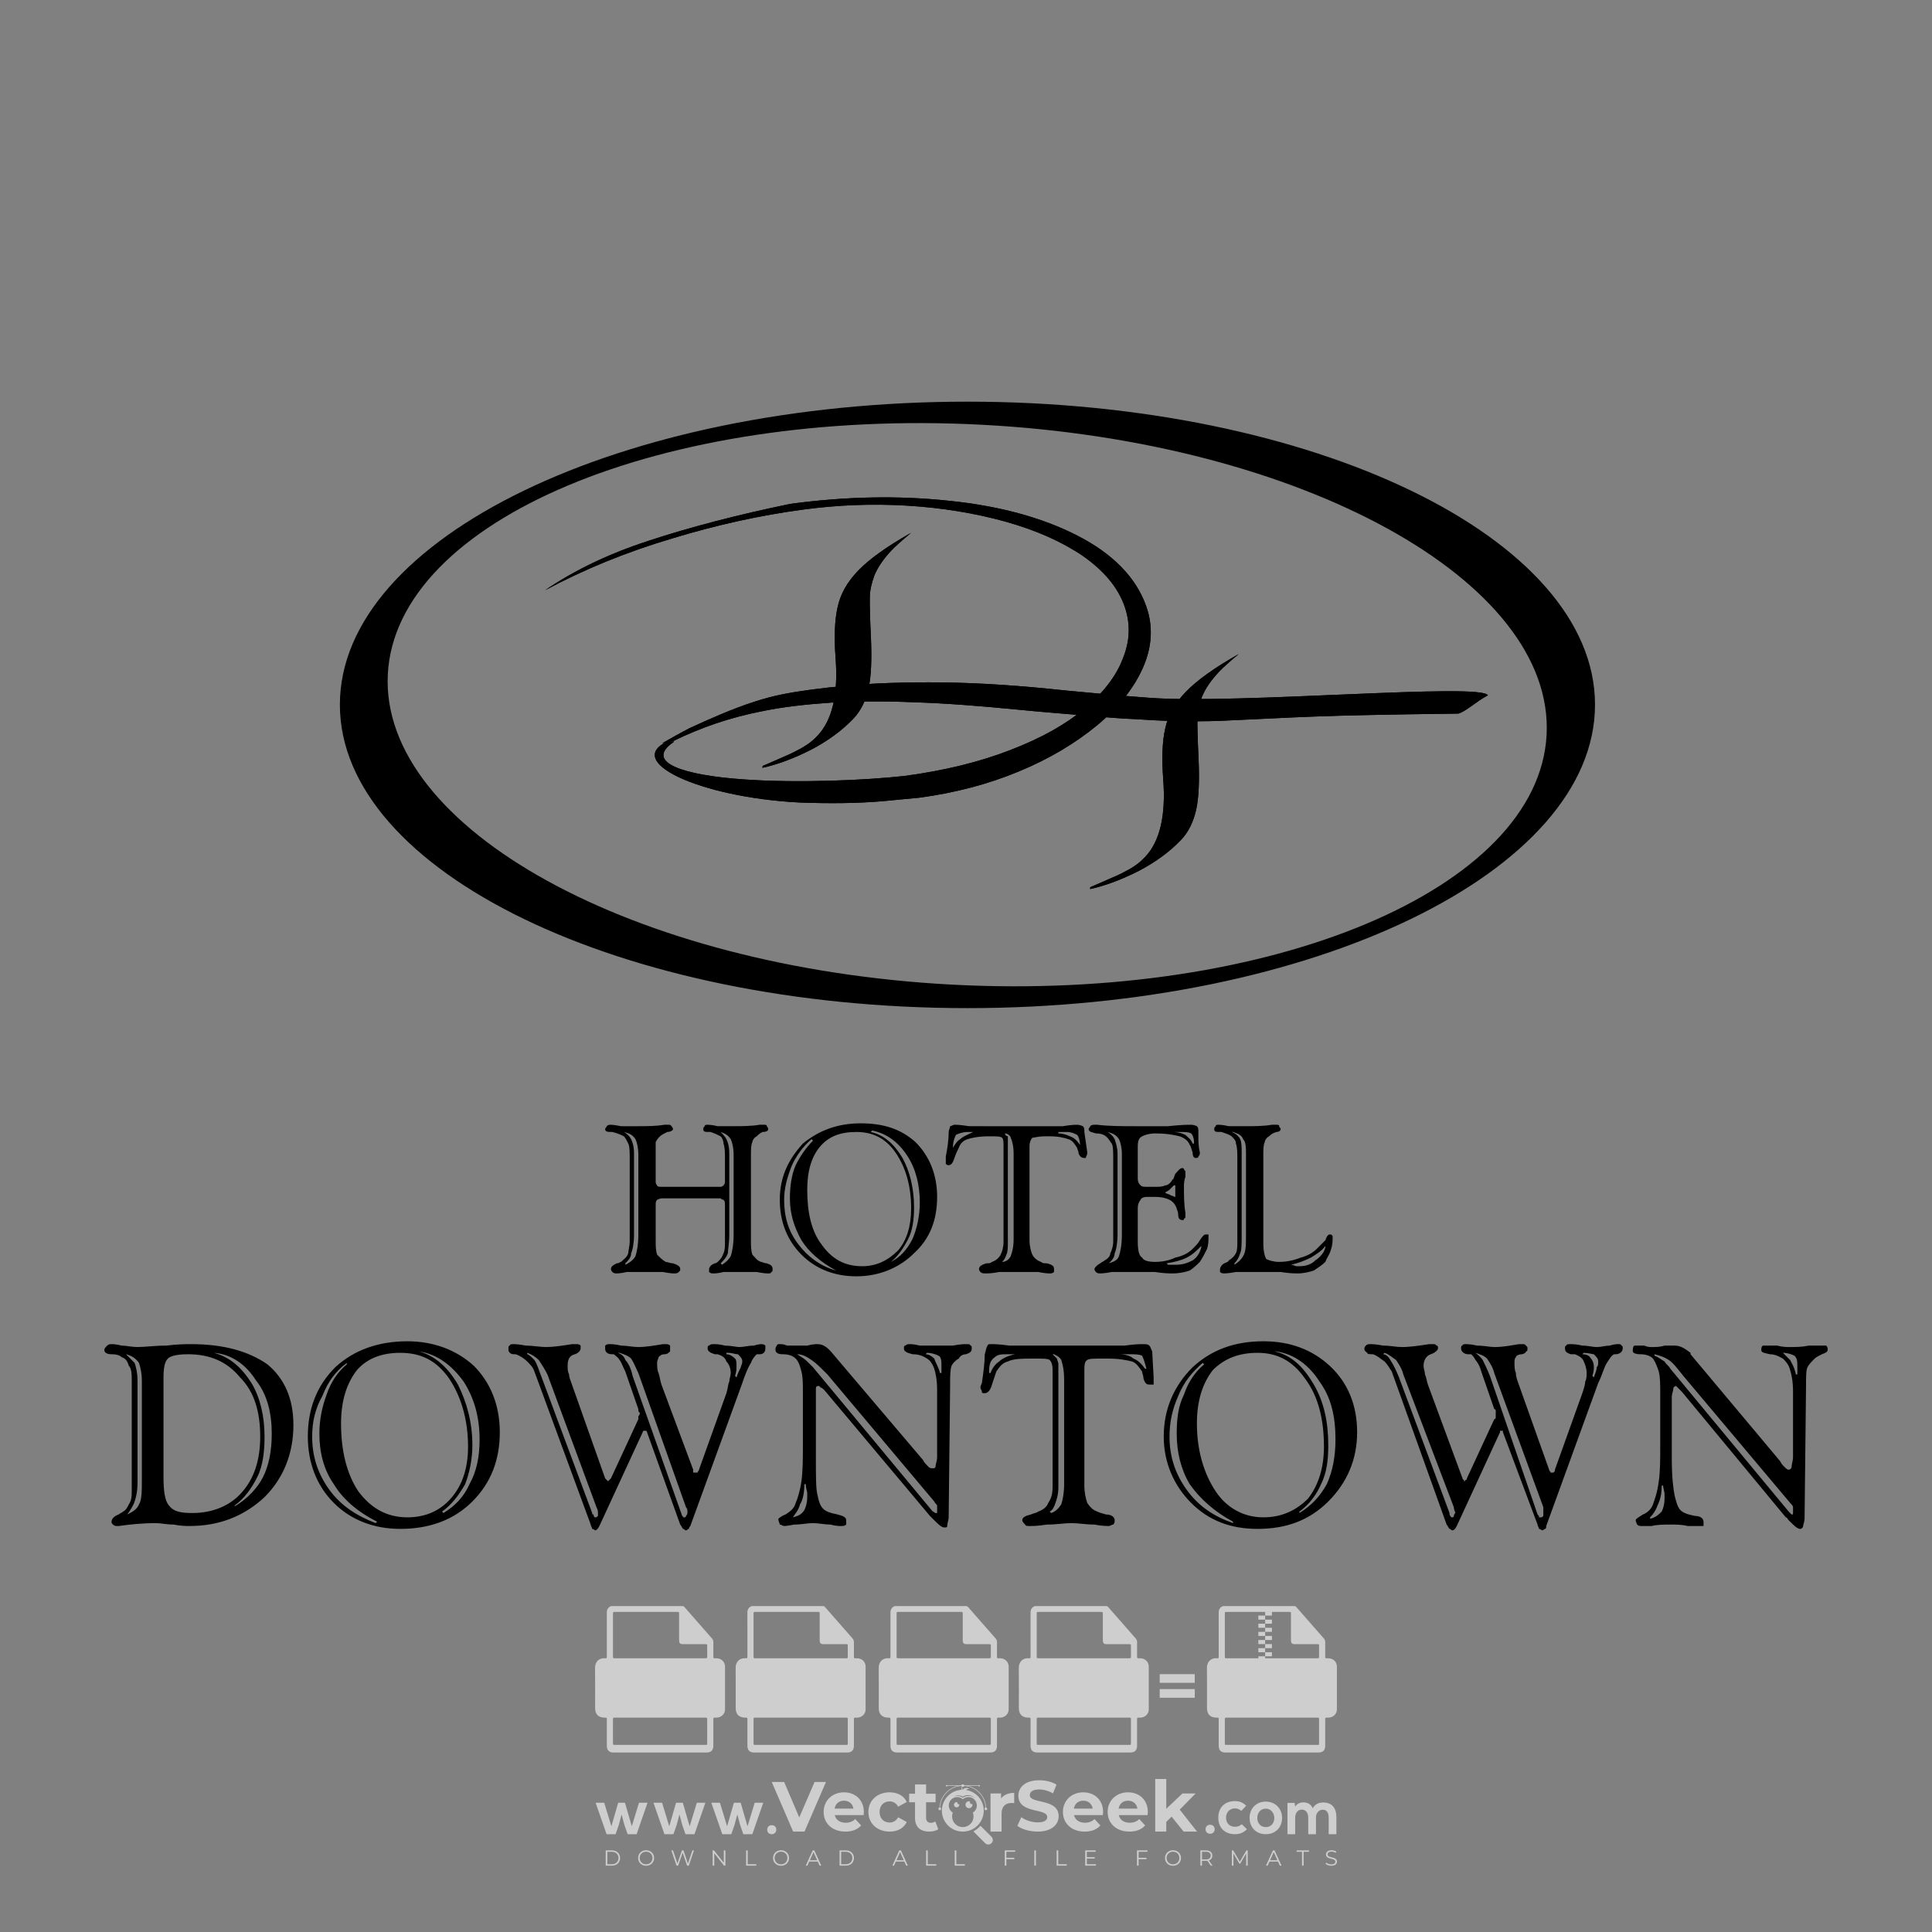 <?xml version="1.0" encoding="iso-8859-1"?>
<!-- Generator: Adobe Illustrator 24.3.0, SVG Export Plug-In . SVG Version: 6.00 Build 0)  -->
<svg version="1.1" id="Layer_1" xmlns="http://www.w3.org/2000/svg" xmlns:xlink="http://www.w3.org/1999/xlink" x="0px" y="0px"
	 viewBox="0 0 500 500" style="enable-background:new 0 0 500 500;" xml:space="preserve">
<rect x="0" y="0" width="500" height="500" fill="#808080" stroke="none"/>
<g id="watermark_1_">
	<g>
		<g id="watermark" style="opacity:0.61;">
			<g>
				<g>
					<g>
						<g>
							<polygon style="fill:#FFFFFF;" points="213.765,461.172 208.204,474.017 205.268,474.017 199.726,461.172 202.938,461.172 
								206.846,470.347 210.81,461.172 							"/>
						</g>
						<g>
							<path style="fill:#FFFFFF;" d="M223.507,469.741h-7.469c0.275,1.23,1.321,1.982,2.826,1.982c1.046,0,1.798-0.312,2.477-0.954
								l1.523,1.651c-0.917,1.046-2.294,1.597-4.074,1.597c-3.413,0-5.634-2.147-5.634-5.083c0-2.954,2.257-5.083,5.267-5.083
								c2.899,0,5.138,1.945,5.138,5.12C223.562,469.191,223.526,469.503,223.507,469.741 M216.002,468.071h4.863
								c-0.202-1.248-1.138-2.055-2.422-2.055C217.139,466.016,216.204,466.805,216.002,468.071"/>
						</g>
						<g>
							<path style="fill:#FFFFFF;" d="M224.735,468.934c0-2.973,2.294-5.083,5.505-5.083c2.074,0,3.707,0.899,4.423,2.514
								l-2.22,1.193c-0.532-0.936-1.321-1.358-2.221-1.358c-1.45,0-2.587,1.009-2.587,2.734c0,1.725,1.138,2.734,2.587,2.734
								c0.899,0,1.688-0.404,2.221-1.358l2.22,1.211c-0.716,1.578-2.349,2.495-4.423,2.495
								C227.029,474.017,224.735,471.907,224.735,468.934"/>
						</g>
						<g>
							<path style="fill:#FFFFFF;" d="M242.828,473.393c-0.587,0.422-1.45,0.624-2.331,0.624c-2.33,0-3.688-1.193-3.688-3.542
								v-4.055h-1.523v-2.202h1.523v-2.404h2.863v2.404h2.459v2.202h-2.459v4.019c0,0.844,0.458,1.303,1.229,1.303
								c0.422,0,0.844-0.128,1.156-0.367L242.828,473.393z"/>
						</g>
					</g>
					<g>
						<path style="fill:#FFFFFF;" d="M262.474,463.997v2.643c-0.238-0.018-0.422-0.037-0.642-0.037
							c-1.578,0-2.624,0.862-2.624,2.753v4.661h-2.863v-9.873h2.734v1.303C259.776,464.493,260.951,463.997,262.474,463.997"/>
					</g>
					<g>
						<path style="fill:#FFFFFF;" d="M263.299,472.53l1.009-2.239c1.083,0.789,2.697,1.339,4.239,1.339
							c1.762,0,2.477-0.587,2.477-1.376c0-2.404-7.469-0.752-7.469-5.524c0-2.184,1.762-4,5.413-4c1.615,0,3.267,0.385,4.459,1.138
							l-0.918,2.257c-1.193-0.679-2.422-1.009-3.56-1.009c-1.761,0-2.44,0.66-2.44,1.468c0,2.367,7.468,0.734,7.468,5.45
							c0,2.147-1.78,3.982-5.45,3.982C266.492,474.017,264.437,473.411,263.299,472.53"/>
					</g>
					<g>
						<path style="fill:#FFFFFF;" d="M285.428,469.741h-7.469c0.275,1.23,1.321,1.982,2.826,1.982c1.046,0,1.798-0.312,2.477-0.954
							l1.523,1.651c-0.918,1.046-2.294,1.597-4.074,1.597c-3.413,0-5.634-2.147-5.634-5.083c0-2.954,2.257-5.083,5.267-5.083
							c2.9,0,5.138,1.945,5.138,5.12C285.484,469.191,285.447,469.503,285.428,469.741 M277.923,468.071h4.863
							c-0.202-1.248-1.138-2.055-2.422-2.055C279.061,466.016,278.125,466.805,277.923,468.071"/>
					</g>
					<g>
						<path style="fill:#FFFFFF;" d="M297.007,469.741h-7.469c0.275,1.23,1.321,1.982,2.826,1.982c1.046,0,1.798-0.312,2.477-0.954
							l1.523,1.651c-0.918,1.046-2.294,1.597-4.074,1.597c-3.413,0-5.634-2.147-5.634-5.083c0-2.954,2.257-5.083,5.267-5.083
							c2.899,0,5.138,1.945,5.138,5.12C297.062,469.191,297.025,469.503,297.007,469.741 M289.501,468.071h4.863
							c-0.202-1.248-1.138-2.055-2.422-2.055C290.639,466.016,289.703,466.805,289.501,468.071"/>
					</g>
					<g>
						<polygon style="fill:#FFFFFF;" points="303.208,470.145 301.831,471.503 301.831,474.017 298.969,474.017 298.969,460.401 
							301.831,460.401 301.831,468.108 306.016,464.144 309.429,464.144 305.318,468.328 309.796,474.017 306.327,474.017 						"/>
					</g>
					<g>
						<path style="fill:#FFFFFF;" d="M256.601,475.359L256.601,475.359l-2.86-2.86c-0.435,0.508-0.953,0.943-1.534,1.284
							c-0.092,0.069-0.186,0.136-0.283,0.199l3.027,3.027c0.456,0.456,1.195,0.456,1.65,0
							C257.057,476.554,257.057,475.815,256.601,475.359"/>
					</g>
					<g>
						<path style="fill:#FFFFFF;" d="M249.984,463.244c0.221-0.173,0.495-0.281,0.797-0.281c0.042,0,0.083,0.002,0.124,0.006
							c-0.214-0.156-0.478-0.249-0.764-0.249c-0.395,0-0.744,0.18-0.981,0.458c-0.051,0-0.1,0.006-0.151,0.008
							c0.039-0.077,0.064-0.162,0.064-0.255c0-0.234-0.143-0.434-0.346-0.519c0.087,0.126,0.138,0.279,0.138,0.445
							c0,0.122-0.031,0.237-0.081,0.341c-2.811,0.201-5.03,2.539-5.03,5.4c0,2.993,2.426,5.42,5.42,5.42
							c2.993,0,5.42-2.426,5.42-5.42C254.595,465.879,252.593,463.635,249.984,463.244 M247.983,464.656
							c0.435,0,0.844,0.112,1.199,0.309c0.374-0.245,0.82-0.387,1.299-0.387c0.711,0,1.348,0.312,1.784,0.806
							c-0.435-0.379-1.004-0.61-1.627-0.61c-0.449,0-0.87,0.12-1.234,0.329c-0.079,0.046-0.156,0.096-0.229,0.15
							c-0.065-0.048-0.133-0.093-0.204-0.134c-0.369-0.219-0.8-0.344-1.26-0.344c-0.3,0-0.588,0.054-0.854,0.152
							C247.196,464.754,247.578,464.656,247.983,464.656 M251.772,469.098c0.115,0.305,0.181,0.634,0.181,0.979
							c0,1.534-1.244,2.777-2.778,2.777c-1.534,0-2.777-1.243-2.777-2.777c0-0.345,0.066-0.674,0.181-0.979
							c-0.62-0.382-1.035-1.064-1.035-1.846c0-1.197,0.971-2.168,2.168-2.168c0.565,0,1.078,0.218,1.463,0.572
							c0.386-0.354,0.899-0.572,1.464-0.572c1.197,0,2.168,0.971,2.168,2.168C252.807,468.034,252.392,468.716,251.772,469.098"/>
					</g>
					<g>
						<path style="fill:#FFFFFF;" d="M251.666,467.061c0,0.497-0.404,0.901-0.901,0.901c-0.497,0-0.901-0.404-0.901-0.901
							s0.404-0.901,0.901-0.901c0.101,0,0.197,0.017,0.287,0.047c-0.03,0.062-0.045,0.132-0.045,0.204
							c0,0.273,0.221,0.494,0.494,0.494c0.05,0,0.099-0.008,0.146-0.022C251.66,466.941,251.666,467,251.666,467.061"/>
					</g>
					<g>
						<path style="fill:#FFFFFF;" d="M248.255,467.061c0,0.376-0.305,0.681-0.681,0.681c-0.376,0-0.681-0.305-0.681-0.681
							s0.305-0.681,0.681-0.681c0.076,0,0.149,0.013,0.217,0.035c-0.023,0.047-0.034,0.1-0.034,0.155
							c0,0.206,0.167,0.374,0.374,0.374c0.038,0,0.075-0.006,0.11-0.017C248.25,466.97,248.255,467.015,248.255,467.061"/>
					</g>
					<g>
						<g>
							<g>
								<rect x="242.908" y="467.83" style="fill:#FFFFFF;" width="0.616" height="0.616"/>
							</g>
							<g>
								<rect x="254.827" y="467.83" style="fill:#FFFFFF;" width="0.616" height="0.616"/>
							</g>
							<g>
								<path style="fill:#FFFFFF;" d="M255.205,468.082h-0.14c0-3.248-2.642-5.89-5.89-5.89c-3.248,0-5.89,2.642-5.89,5.89h-0.14
									c0-1.611,0.627-3.125,1.766-4.264c1.139-1.139,2.653-1.766,4.264-1.766c1.611,0,3.125,0.627,4.264,1.766
									C254.578,464.957,255.205,466.471,255.205,468.082"/>
							</g>
						</g>
						<g>
							<rect x="248.868" y="461.814" style="fill:#FFFFFF;" width="0.616" height="0.616"/>
						</g>
						<g>
							<rect x="244.95" y="462.052" style="fill:#FFFFFF;" width="8.45" height="0.14"/>
						</g>
						<g>
							<path style="fill:#FFFFFF;" d="M245.174,462.15c0,0.108-0.088,0.196-0.196,0.196c-0.108,0-0.196-0.088-0.196-0.196
								c0-0.108,0.088-0.196,0.196-0.196C245.086,461.954,245.174,462.042,245.174,462.15"/>
						</g>
						<g>
							<path style="fill:#FFFFFF;" d="M253.596,462.15c0,0.108-0.088,0.196-0.196,0.196c-0.108,0-0.196-0.088-0.196-0.196
								c0-0.108,0.088-0.196,0.196-0.196C253.509,461.954,253.596,462.042,253.596,462.15"/>
						</g>
					</g>
				</g>
				<g>
					<path style="fill:#FFFFFF;" d="M314.356,473.409c0,1.559-2.364,1.559-2.364,0C311.993,471.851,314.356,471.851,314.356,473.409
						z"/>
				</g>
				<g>
					<g>
						<g>
							<path style="fill:#FFFFFF;" d="M161.739,466.549l1.772,6.088l1.855-6.088h2.215l-2.823,8.14h-2.33l-0.837-2.396l-0.722-2.708
								l-0.722,2.708l-0.837,2.396h-2.33l-2.839-8.14h2.231l1.855,6.088l1.756-6.088H161.739z"/>
						</g>
						<g>
							<path style="fill:#FFFFFF;" d="M176.713,466.549l1.772,6.088l1.855-6.088h2.215l-2.823,8.14h-2.33l-0.837-2.396l-0.722-2.708
								l-0.722,2.708l-0.837,2.396h-2.33l-2.839-8.14h2.231l1.855,6.088l1.756-6.088H176.713z"/>
						</g>
						<g>
							<path style="fill:#FFFFFF;" d="M191.687,466.549l1.772,6.088l1.855-6.088h2.215l-2.823,8.14h-2.33l-0.837-2.396l-0.722-2.708
								l-0.722,2.708l-0.837,2.396h-2.33l-2.839-8.14h2.231l1.855,6.088l1.756-6.088H191.687z"/>
						</g>
					</g>
					<g>
						<path style="fill:#FFFFFF;" d="M200.908,473.52c0,1.559-2.364,1.559-2.364,0C198.545,471.962,200.908,471.962,200.908,473.52z
							"/>
					</g>
					<g>
						<path style="fill:#FFFFFF;" d="M322.71,473.409c-0.935,0.919-1.919,1.28-3.117,1.28c-2.346,0-4.3-1.411-4.3-4.282
							s1.953-4.284,4.3-4.284c1.149,0,2.035,0.329,2.921,1.199l-1.264,1.329c-0.476-0.428-1.066-0.64-1.623-0.64
							c-1.346,0-2.33,0.985-2.33,2.396c0,1.542,1.05,2.362,2.297,2.362c0.64,0,1.28-0.18,1.772-0.672L322.71,473.409z"/>
					</g>
					<g>
						<path style="fill:#FFFFFF;" d="M331.805,470.472c0,2.33-1.591,4.217-4.217,4.217c-2.626,0-4.201-1.887-4.201-4.217
							c0-2.314,1.609-4.217,4.185-4.217C330.149,466.255,331.805,468.158,331.805,470.472z M325.389,470.472
							c0,1.231,0.739,2.38,2.199,2.38c1.46,0,2.199-1.149,2.199-2.38c0-1.215-0.854-2.396-2.199-2.396
							C326.144,468.077,325.389,469.258,325.389,470.472z"/>
					</g>
					<g>
						<path style="fill:#FFFFFF;" d="M338.572,474.689v-4.332c0-1.068-0.559-2.035-1.658-2.035c-1.082,0-1.722,0.967-1.722,2.035
							v4.332h-2.003v-8.107h1.855l0.148,0.985c0.426-0.82,1.362-1.116,2.133-1.116c0.969,0,1.937,0.394,2.396,1.51
							c0.723-1.149,1.658-1.478,2.708-1.478c2.297,0,3.43,1.412,3.43,3.84v4.365h-2.003v-4.365c0-1.066-0.442-1.97-1.526-1.97
							c-1.082,0-1.756,0.935-1.756,2.003v4.332H338.572z"/>
					</g>
				</g>
			</g>
		</g>
		<g style="opacity:0.61;">
			<g>
				<g>
					<path style="fill:#FFFFFF;" d="M345.988,431.299c-0.006-1.224-0.959-2.121-2.189-2.14c-0.924-0.014-0.832,0.12-0.834-0.867
						c-0.003-1.097-0.007-2.194,0.003-3.292c0.003-0.379-0.112-0.691-0.362-0.976c-2.342-2.668-4.678-5.342-7.019-8.011
						c-0.12-0.137-0.275-0.244-0.414-0.366c-6.214,0-12.427,0-18.641,0c-0.794,0.293-1.14,0.868-1.138,1.709
						c0.01,3.748,0.004,7.496,0.004,11.243c0,0.556-0.003,0.589-0.55,0.551c-1.497-0.102-2.516,0.986-2.497,2.492
						c0.044,3.476,0.013,6.953,0.014,10.429c0.001,1.58,0.867,2.443,2.45,2.449c0.582,0.002,0.582,0.002,0.582,0.6
						c0,2.219-0.001,4.438,0.001,6.657c0.001,1.192,0.58,1.771,1.768,1.771c8.013,0.001,16.027,0.001,24.04,0
						c1.168,0,1.755-0.583,1.757-1.745c0.002-2.256,0-4.512,0.001-6.768c0-0.512,0.002-0.511,0.52-0.515
						c0.271-0.002,0.541,0.008,0.809-0.058c0.996-0.246,1.69-1.044,1.694-2.069C346.003,438.696,346.005,434.997,345.988,431.299z
						 M317.537,417.162c5.337,0,10.674,0,16.01,0c0.548,0,0.554,0.007,0.554,0.561c0.001,2.243-0.001,4.486,0.001,6.73
						c0.001,0.811,0.249,1.059,1.06,1.059c1.91,0.001,3.821,0,5.731,0.001c0.458,0,0.479,0.021,0.481,0.483
						c0.003,0.887,0.002,1.775,0,2.662c-0.001,0.477-0.024,0.498-0.504,0.499c-3.895,0.001-7.79,0-11.684,0
						c-3.882,0-7.765,0-11.647,0c-0.55,0-0.552-0.001-0.552-0.561c-0.001-3.624-0.001-7.247,0-10.871
						C316.987,417.166,316.991,417.162,317.537,417.162z M340.822,451.579c-3.883,0.001-7.766,0-11.65,0c-3.871,0-7.742,0-11.613,0
						c-0.572,0-0.574-0.002-0.574-0.579c-0.001-1.997-0.001-3.994,0.001-5.991c0-0.464,0.023-0.486,0.478-0.487
						c7.803-0.001,15.607-0.001,23.41,0c0.478,0,0.499,0.02,0.499,0.503c0.002,1.997,0.001,3.994,0,5.991
						C341.375,451.574,341.37,451.579,340.822,451.579z"/>
				</g>
				<g>
					<g>
						<rect x="327.418" y="417.053" style="fill:#FFFFFF;" width="1.757" height="1.054"/>
					</g>
					<g>
						<rect x="325.662" y="418.107" style="fill:#FFFFFF;" width="1.757" height="1.054"/>
					</g>
					<g>
						<rect x="327.418" y="419.161" style="fill:#FFFFFF;" width="1.757" height="1.054"/>
					</g>
					<g>
						<rect x="325.662" y="420.215" style="fill:#FFFFFF;" width="1.757" height="1.054"/>
					</g>
					<g>
						<rect x="327.418" y="421.269" style="fill:#FFFFFF;" width="1.757" height="1.054"/>
					</g>
					<g>
						<rect x="325.662" y="422.323" style="fill:#FFFFFF;" width="1.757" height="1.054"/>
					</g>
					<g>
						<rect x="327.418" y="423.378" style="fill:#FFFFFF;" width="1.757" height="1.054"/>
					</g>
					<g>
						<rect x="325.662" y="424.432" style="fill:#FFFFFF;" width="1.757" height="1.054"/>
					</g>
					<g>
						<rect x="327.418" y="425.486" style="fill:#FFFFFF;" width="1.757" height="1.054"/>
					</g>
					<g>
						<rect x="325.662" y="426.54" style="fill:#FFFFFF;" width="1.757" height="1.054"/>
					</g>
					<g>
						<rect x="327.418" y="427.594" style="fill:#FFFFFF;" width="1.757" height="1.054"/>
					</g>
					<g>
						<rect x="325.662" y="428.648" style="fill:#FFFFFF;" width="1.757" height="1.054"/>
					</g>
				</g>
			</g>
			<g>
				<path style="fill:#FFFFFF;" d="M187.637,431.299c-0.006-1.224-0.959-2.121-2.189-2.14c-0.924-0.014-0.832,0.12-0.834-0.867
					c-0.003-1.097-0.007-2.194,0.003-3.292c0.003-0.379-0.112-0.691-0.362-0.976c-2.342-2.668-4.678-5.342-7.019-8.011
					c-0.12-0.137-0.275-0.244-0.414-0.366c-6.214,0-12.427,0-18.641,0c-0.794,0.293-1.14,0.868-1.138,1.709
					c0.01,3.748,0.004,7.496,0.004,11.243c0,0.556-0.003,0.589-0.55,0.551c-1.497-0.102-2.516,0.986-2.497,2.492
					c0.044,3.476,0.013,6.953,0.014,10.429c0.001,1.58,0.867,2.443,2.45,2.449c0.582,0.002,0.582,0.002,0.582,0.6
					c0,2.219-0.001,4.438,0.001,6.657c0.001,1.192,0.58,1.771,1.768,1.771c8.013,0.001,16.027,0.001,24.04,0
					c1.168,0,1.755-0.583,1.757-1.745c0.002-2.256,0-4.512,0.001-6.768c0-0.512,0.002-0.511,0.52-0.515
					c0.271-0.002,0.541,0.008,0.809-0.058c0.996-0.246,1.69-1.044,1.694-2.069C187.652,438.696,187.655,434.997,187.637,431.299z
					 M159.187,417.162c5.337,0,10.674,0,16.01,0c0.548,0,0.554,0.007,0.554,0.561c0.001,2.243-0.001,4.486,0.001,6.73
					c0.001,0.811,0.249,1.059,1.06,1.059c1.91,0.001,3.821,0,5.731,0.001c0.458,0,0.479,0.021,0.481,0.483
					c0.003,0.887,0.002,1.775,0,2.662c-0.001,0.477-0.024,0.498-0.504,0.499c-3.895,0.001-7.79,0-11.684,0
					c-3.882,0-7.765,0-11.647,0c-0.55,0-0.552-0.001-0.552-0.561c-0.001-3.624-0.001-7.247,0-10.871
					C158.636,417.166,158.64,417.162,159.187,417.162z M182.472,451.579c-3.883,0.001-7.766,0-11.65,0c-3.871,0-7.742,0-11.613,0
					c-0.572,0-0.574-0.002-0.574-0.579c-0.001-1.997-0.001-3.994,0.001-5.991c0-0.464,0.023-0.486,0.478-0.487
					c7.803-0.001,15.607-0.001,23.41,0c0.478,0,0.499,0.02,0.499,0.503c0.002,1.997,0.001,3.994,0,5.991
					C183.024,451.574,183.019,451.579,182.472,451.579z"/>
			</g>
			<g>
				<path style="fill:#FFFFFF;" d="M159.779,440.669v-7.897h2.779c0.375,0,0.726,0.061,1.053,0.182
					c0.327,0.121,0.612,0.292,0.855,0.513c0.242,0.221,0.434,0.483,0.573,0.789c0.14,0.305,0.21,0.642,0.21,1.009
					c0,0.375-0.07,0.715-0.21,1.02c-0.14,0.305-0.331,0.568-0.573,0.789c-0.243,0.221-0.528,0.392-0.855,0.513
					c-0.327,0.121-0.678,0.182-1.053,0.182h-1.29v2.901H159.779z M162.58,436.356c0.39,0,0.684-0.111,0.882-0.331
					c0.199-0.22,0.298-0.474,0.298-0.761c0-0.14-0.024-0.276-0.072-0.408c-0.048-0.132-0.121-0.248-0.221-0.347
					c-0.099-0.099-0.223-0.178-0.37-0.237c-0.147-0.059-0.32-0.089-0.518-0.089h-1.312v2.173H162.58z"/>
				<path style="fill:#FFFFFF;" d="M166.308,432.771h1.731l3.177,5.294h0.088l-0.088-1.522v-3.772h1.478v7.897h-1.566l-3.353-5.592
					h-0.088l0.088,1.522v4.07h-1.467V432.771z"/>
				<path style="fill:#FFFFFF;" d="M177.922,436.334h3.872c0.022,0.089,0.04,0.195,0.055,0.32c0.014,0.125,0.022,0.25,0.022,0.375
					c0,0.507-0.077,0.985-0.231,1.434c-0.154,0.449-0.397,0.849-0.728,1.202c-0.353,0.375-0.776,0.666-1.268,0.871
					c-0.493,0.206-1.055,0.309-1.688,0.309c-0.574,0-1.114-0.103-1.622-0.309c-0.507-0.206-0.948-0.492-1.323-0.86
					c-0.375-0.367-0.673-0.803-0.894-1.307c-0.221-0.504-0.331-1.053-0.331-1.649c0-0.595,0.11-1.145,0.331-1.649
					c0.221-0.504,0.518-0.939,0.894-1.307c0.375-0.367,0.816-0.654,1.323-0.86c0.507-0.206,1.048-0.309,1.622-0.309
					c0.64,0,1.211,0.11,1.715,0.331c0.504,0.221,0.935,0.526,1.296,0.915l-1.025,1.004c-0.258-0.272-0.544-0.48-0.861-0.623
					c-0.316-0.143-0.695-0.215-1.136-0.215c-0.361,0-0.703,0.065-1.026,0.193c-0.324,0.129-0.607,0.311-0.85,0.546
					c-0.242,0.235-0.436,0.52-0.579,0.855c-0.143,0.335-0.215,0.708-0.215,1.119c0,0.412,0.072,0.785,0.215,1.12
					c0.143,0.335,0.338,0.62,0.584,0.855c0.246,0.235,0.531,0.418,0.855,0.546c0.323,0.129,0.669,0.193,1.037,0.193
					c0.419,0,0.773-0.061,1.064-0.182c0.29-0.121,0.538-0.278,0.744-0.469c0.148-0.132,0.275-0.3,0.381-0.502
					c0.106-0.202,0.189-0.428,0.248-0.678h-2.482V436.334z"/>
			</g>
			<g>
				<path style="fill:#FFFFFF;" d="M224.019,431.299c-0.006-1.224-0.959-2.121-2.189-2.14c-0.924-0.014-0.832,0.12-0.834-0.867
					c-0.003-1.097-0.007-2.194,0.003-3.292c0.003-0.379-0.112-0.691-0.362-0.976c-2.342-2.668-4.678-5.342-7.019-8.011
					c-0.12-0.137-0.275-0.244-0.414-0.366c-6.214,0-12.427,0-18.641,0c-0.794,0.293-1.14,0.868-1.138,1.709
					c0.01,3.748,0.004,7.496,0.004,11.243c0,0.556-0.003,0.589-0.55,0.551c-1.497-0.102-2.516,0.986-2.497,2.492
					c0.044,3.476,0.013,6.953,0.014,10.429c0.001,1.58,0.867,2.443,2.45,2.449c0.582,0.002,0.582,0.002,0.582,0.6
					c0,2.219-0.001,4.438,0.001,6.657c0.001,1.192,0.58,1.771,1.768,1.771c8.013,0.001,16.027,0.001,24.04,0
					c1.168,0,1.755-0.583,1.757-1.745c0.002-2.256,0-4.512,0.001-6.768c0-0.512,0.002-0.511,0.52-0.515
					c0.271-0.002,0.541,0.008,0.809-0.058c0.997-0.246,1.69-1.044,1.694-2.069C224.034,438.696,224.036,434.997,224.019,431.299z
					 M195.568,417.162c5.337,0,10.674,0,16.01,0c0.548,0,0.554,0.007,0.554,0.561c0.001,2.243-0.001,4.486,0.001,6.73
					c0.001,0.811,0.249,1.059,1.06,1.059c1.91,0.001,3.821,0,5.731,0.001c0.458,0,0.479,0.021,0.481,0.483
					c0.003,0.887,0.002,1.775,0,2.662c-0.001,0.477-0.024,0.498-0.504,0.499c-3.895,0.001-7.79,0-11.684,0
					c-3.882,0-7.765,0-11.647,0c-0.55,0-0.552-0.001-0.552-0.561c-0.001-3.624-0.001-7.247,0-10.871
					C195.018,417.166,195.022,417.162,195.568,417.162z M218.854,451.579c-3.883,0.001-7.766,0-11.65,0c-3.871,0-7.742,0-11.613,0
					c-0.572,0-0.574-0.002-0.574-0.579c-0.001-1.997-0.001-3.994,0.001-5.991c0-0.464,0.023-0.486,0.478-0.487
					c7.803-0.001,15.607-0.001,23.41,0c0.478,0,0.499,0.02,0.499,0.503c0.002,1.997,0.001,3.994,0,5.991
					C219.406,451.574,219.401,451.579,218.854,451.579z"/>
			</g>
			<g>
				<path style="fill:#FFFFFF;" d="M205.111,432.771h1.699l2.967,7.897h-1.644l-0.651-1.886h-3.044l-0.651,1.886h-1.643
					L205.111,432.771z M206.997,437.415l-0.706-1.974l-0.287-0.96h-0.088l-0.287,0.96l-0.706,1.974H206.997z"/>
				<path style="fill:#FFFFFF;" d="M211.331,434.536c-0.125,0-0.245-0.024-0.359-0.072c-0.114-0.048-0.213-0.114-0.298-0.199
					c-0.084-0.084-0.151-0.182-0.198-0.292c-0.048-0.11-0.072-0.232-0.072-0.364s0.024-0.254,0.072-0.364
					c0.048-0.11,0.114-0.208,0.198-0.292c0.084-0.084,0.184-0.151,0.298-0.198c0.114-0.048,0.233-0.072,0.359-0.072
					c0.257,0,0.478,0.09,0.662,0.27c0.184,0.181,0.276,0.399,0.276,0.656s-0.092,0.476-0.276,0.656
					C211.809,434.446,211.589,434.536,211.331,434.536z M210.615,440.669v-5.404h1.445v5.404H210.615z"/>
			</g>
			<g>
				<path style="fill:#FFFFFF;" d="M261.044,431.299c-0.006-1.224-0.959-2.121-2.189-2.14c-0.924-0.014-0.832,0.12-0.834-0.867
					c-0.003-1.097-0.007-2.194,0.003-3.292c0.003-0.379-0.112-0.691-0.362-0.976c-2.342-2.668-4.678-5.342-7.019-8.011
					c-0.12-0.137-0.275-0.244-0.414-0.366c-6.214,0-12.427,0-18.641,0c-0.794,0.293-1.14,0.868-1.138,1.709
					c0.01,3.748,0.004,7.496,0.004,11.243c0,0.556-0.003,0.589-0.55,0.551c-1.497-0.102-2.516,0.986-2.497,2.492
					c0.044,3.476,0.013,6.953,0.014,10.429c0.001,1.58,0.867,2.443,2.45,2.449c0.582,0.002,0.582,0.002,0.582,0.6
					c0,2.219-0.001,4.438,0.001,6.657c0.001,1.192,0.58,1.771,1.768,1.771c8.013,0.001,16.027,0.001,24.04,0
					c1.168,0,1.755-0.583,1.757-1.745c0.002-2.256,0-4.512,0.001-6.768c0-0.512,0.002-0.511,0.52-0.515
					c0.271-0.002,0.541,0.008,0.809-0.058c0.996-0.246,1.69-1.044,1.694-2.069C261.059,438.696,261.061,434.997,261.044,431.299z
					 M232.593,417.162c5.337,0,10.674,0,16.01,0c0.548,0,0.554,0.007,0.554,0.561c0.001,2.243-0.001,4.486,0.001,6.73
					c0.001,0.811,0.249,1.059,1.06,1.059c1.91,0.001,3.821,0,5.731,0.001c0.458,0,0.479,0.021,0.481,0.483
					c0.003,0.887,0.002,1.775,0,2.662c-0.001,0.477-0.024,0.498-0.504,0.499c-3.895,0.001-7.79,0-11.684,0
					c-3.882,0-7.765,0-11.647,0c-0.55,0-0.552-0.001-0.552-0.561c-0.001-3.624-0.001-7.247,0-10.871
					C232.042,417.166,232.047,417.162,232.593,417.162z M255.878,451.579c-3.883,0.001-7.766,0-11.65,0c-3.871,0-7.742,0-11.613,0
					c-0.572,0-0.574-0.002-0.574-0.579c-0.001-1.997-0.001-3.994,0.001-5.991c0-0.464,0.023-0.486,0.478-0.487
					c7.803-0.001,15.607-0.001,23.41,0c0.478,0,0.499,0.02,0.499,0.503c0.002,1.997,0.001,3.994,0,5.991
					C256.431,451.574,256.426,451.579,255.878,451.579z"/>
			</g>
			<g>
				<path style="fill:#FFFFFF;" d="M236.361,440.845c-0.338,0-0.662-0.048-0.971-0.143c-0.309-0.095-0.592-0.239-0.849-0.43
					c-0.257-0.191-0.481-0.425-0.673-0.7c-0.191-0.276-0.342-0.597-0.452-0.965l1.401-0.551c0.103,0.397,0.283,0.726,0.54,0.987
					c0.257,0.261,0.596,0.392,1.015,0.392c0.154,0,0.303-0.02,0.447-0.061c0.143-0.04,0.272-0.099,0.386-0.176
					s0.204-0.175,0.27-0.292c0.066-0.118,0.099-0.254,0.099-0.408c0-0.147-0.026-0.279-0.077-0.397
					c-0.051-0.117-0.138-0.227-0.259-0.331c-0.121-0.103-0.28-0.202-0.475-0.298c-0.195-0.095-0.435-0.195-0.722-0.298l-0.485-0.176
					c-0.213-0.073-0.429-0.173-0.645-0.298c-0.217-0.125-0.413-0.276-0.59-0.452c-0.177-0.176-0.322-0.384-0.436-0.623
					c-0.114-0.239-0.171-0.509-0.171-0.81c0-0.309,0.06-0.597,0.182-0.866c0.121-0.268,0.294-0.503,0.518-0.706
					c0.224-0.202,0.492-0.36,0.805-0.474s0.66-0.171,1.042-0.171c0.397,0,0.74,0.053,1.031,0.16
					c0.291,0.107,0.537,0.243,0.739,0.408c0.202,0.165,0.366,0.348,0.491,0.546c0.125,0.199,0.217,0.386,0.276,0.563l-1.312,0.551
					c-0.074-0.221-0.208-0.419-0.402-0.596c-0.195-0.176-0.462-0.265-0.8-0.265c-0.324,0-0.592,0.075-0.805,0.226
					c-0.213,0.151-0.32,0.348-0.32,0.59c0,0.235,0.103,0.436,0.309,0.601c0.206,0.165,0.533,0.325,0.982,0.48l0.497,0.165
					c0.316,0.111,0.605,0.237,0.866,0.381c0.261,0.143,0.485,0.314,0.673,0.513c0.187,0.199,0.331,0.425,0.43,0.678
					c0.1,0.254,0.149,0.546,0.149,0.877c0,0.412-0.083,0.767-0.248,1.064c-0.165,0.298-0.377,0.542-0.634,0.734
					c-0.258,0.191-0.548,0.335-0.872,0.43C236.986,440.797,236.67,440.845,236.361,440.845z"/>
				<path style="fill:#FFFFFF;" d="M239.516,432.771h1.61l1.633,4.754l0.287,1.015h0.088l0.309-1.015l1.699-4.754h1.61l-2.879,7.897
					h-1.566L239.516,432.771z"/>
				<path style="fill:#FFFFFF;" d="M251.097,436.334h3.871c0.022,0.089,0.04,0.195,0.055,0.32c0.015,0.125,0.023,0.25,0.023,0.375
					c0,0.507-0.078,0.985-0.232,1.434c-0.154,0.449-0.397,0.849-0.728,1.202c-0.353,0.375-0.775,0.666-1.268,0.871
					c-0.493,0.206-1.055,0.309-1.688,0.309c-0.574,0-1.114-0.103-1.621-0.309c-0.507-0.206-0.949-0.492-1.324-0.86
					c-0.375-0.367-0.673-0.803-0.894-1.307c-0.22-0.504-0.331-1.053-0.331-1.649c0-0.595,0.11-1.145,0.331-1.649
					c0.221-0.504,0.518-0.939,0.894-1.307c0.375-0.367,0.816-0.654,1.324-0.86c0.507-0.206,1.047-0.309,1.621-0.309
					c0.64,0,1.211,0.11,1.715,0.331c0.504,0.221,0.936,0.526,1.296,0.915l-1.026,1.004c-0.257-0.272-0.544-0.48-0.861-0.623
					c-0.316-0.143-0.694-0.215-1.136-0.215c-0.36,0-0.702,0.065-1.026,0.193c-0.323,0.129-0.607,0.311-0.849,0.546
					c-0.243,0.235-0.436,0.52-0.579,0.855c-0.143,0.335-0.215,0.708-0.215,1.119c0,0.412,0.072,0.785,0.215,1.12
					c0.143,0.335,0.338,0.62,0.585,0.855c0.246,0.235,0.531,0.418,0.854,0.546c0.324,0.129,0.669,0.193,1.037,0.193
					c0.419,0,0.774-0.061,1.064-0.182c0.29-0.121,0.539-0.278,0.745-0.469c0.147-0.132,0.274-0.3,0.38-0.502
					c0.107-0.202,0.189-0.428,0.248-0.678h-2.482V436.334z"/>
			</g>
			<g>
				<path style="fill:#FFFFFF;" d="M297.3,431.299c-0.006-1.224-0.959-2.121-2.189-2.14c-0.924-0.014-0.832,0.12-0.834-0.867
					c-0.003-1.097-0.007-2.194,0.003-3.292c0.003-0.379-0.112-0.691-0.362-0.976c-2.342-2.668-4.678-5.342-7.019-8.011
					c-0.12-0.137-0.275-0.244-0.414-0.366c-6.214,0-12.427,0-18.641,0c-0.794,0.293-1.14,0.868-1.138,1.709
					c0.01,3.748,0.004,7.496,0.004,11.243c0,0.556-0.003,0.589-0.55,0.551c-1.497-0.102-2.516,0.986-2.497,2.492
					c0.044,3.476,0.013,6.953,0.014,10.429c0.001,1.58,0.867,2.443,2.45,2.449c0.582,0.002,0.582,0.002,0.582,0.6
					c0,2.219-0.001,4.438,0.001,6.657c0.001,1.192,0.58,1.771,1.768,1.771c8.013,0.001,16.027,0.001,24.04,0
					c1.168,0,1.755-0.583,1.757-1.745c0.002-2.256,0-4.512,0.001-6.768c0-0.512,0.002-0.511,0.52-0.515
					c0.271-0.002,0.541,0.008,0.809-0.058c0.996-0.246,1.69-1.044,1.694-2.069C297.315,438.696,297.318,434.997,297.3,431.299z
					 M268.85,417.162c5.337,0,10.674,0,16.01,0c0.548,0,0.554,0.007,0.554,0.561c0.001,2.243-0.001,4.486,0.001,6.73
					c0.001,0.811,0.249,1.059,1.06,1.059c1.91,0.001,3.821,0,5.731,0.001c0.458,0,0.479,0.021,0.481,0.483
					c0.003,0.887,0.002,1.775,0,2.662c-0.001,0.477-0.024,0.498-0.504,0.499c-3.895,0.001-7.79,0-11.684,0
					c-3.882,0-7.765,0-11.647,0c-0.55,0-0.552-0.001-0.552-0.561c-0.001-3.624-0.001-7.247,0-10.871
					C268.299,417.166,268.303,417.162,268.85,417.162z M292.135,451.579c-3.883,0.001-7.766,0-11.65,0c-3.871,0-7.742,0-11.613,0
					c-0.572,0-0.574-0.002-0.574-0.579c-0.001-1.997-0.001-3.994,0.001-5.991c0-0.464,0.023-0.486,0.478-0.487
					c7.803-0.001,15.607-0.001,23.41,0c0.478,0,0.499,0.02,0.499,0.503c0.001,1.997,0.001,3.994,0,5.991
					C292.687,451.574,292.682,451.579,292.135,451.579z"/>
			</g>
			<g>
				<path style="fill:#FFFFFF;" d="M272.966,434.183v1.831h3.165v1.412h-3.165v1.831h3.518v1.412h-5.007v-7.897h5.007v1.412H272.966
					z"/>
				<path style="fill:#FFFFFF;" d="M277.852,440.669v-7.897h2.779c0.375,0,0.726,0.061,1.053,0.182
					c0.327,0.121,0.612,0.292,0.855,0.513c0.243,0.221,0.434,0.483,0.574,0.789c0.14,0.305,0.209,0.642,0.209,1.009
					c0,0.375-0.07,0.715-0.209,1.02c-0.14,0.305-0.331,0.568-0.574,0.789c-0.243,0.221-0.528,0.392-0.855,0.513
					c-0.327,0.121-0.678,0.182-1.053,0.182h-1.29v2.901H277.852z M280.653,436.356c0.389,0,0.684-0.111,0.882-0.331
					c0.199-0.22,0.298-0.474,0.298-0.761c0-0.14-0.024-0.276-0.072-0.408c-0.048-0.132-0.121-0.248-0.221-0.347
					c-0.099-0.099-0.222-0.178-0.37-0.237c-0.147-0.059-0.32-0.089-0.518-0.089h-1.312v2.173H280.653z"/>
				<path style="fill:#FFFFFF;" d="M286.797,440.845c-0.338,0-0.662-0.048-0.971-0.143c-0.309-0.095-0.592-0.239-0.849-0.43
					c-0.257-0.191-0.482-0.425-0.673-0.7c-0.191-0.276-0.342-0.597-0.452-0.965l1.401-0.551c0.103,0.397,0.283,0.726,0.541,0.987
					c0.257,0.261,0.595,0.392,1.015,0.392c0.154,0,0.303-0.02,0.447-0.061c0.143-0.04,0.272-0.099,0.386-0.176
					c0.114-0.077,0.204-0.175,0.27-0.292c0.066-0.118,0.1-0.254,0.1-0.408c0-0.147-0.026-0.279-0.077-0.397
					c-0.051-0.117-0.138-0.227-0.259-0.331c-0.121-0.103-0.279-0.202-0.474-0.298c-0.195-0.095-0.436-0.195-0.723-0.298
					l-0.485-0.176c-0.213-0.073-0.428-0.173-0.645-0.298c-0.217-0.125-0.414-0.276-0.59-0.452c-0.176-0.176-0.322-0.384-0.436-0.623
					c-0.114-0.239-0.171-0.509-0.171-0.81c0-0.309,0.061-0.597,0.182-0.866c0.121-0.268,0.294-0.503,0.518-0.706
					c0.224-0.202,0.493-0.36,0.805-0.474c0.312-0.114,0.66-0.171,1.042-0.171c0.397,0,0.741,0.053,1.031,0.16
					c0.29,0.107,0.537,0.243,0.739,0.408c0.202,0.165,0.365,0.348,0.491,0.546c0.125,0.199,0.217,0.386,0.276,0.563l-1.312,0.551
					c-0.074-0.221-0.208-0.419-0.403-0.596c-0.195-0.176-0.462-0.265-0.799-0.265c-0.324,0-0.592,0.075-0.805,0.226
					c-0.213,0.151-0.32,0.348-0.32,0.59c0,0.235,0.103,0.436,0.309,0.601c0.206,0.165,0.533,0.325,0.982,0.48l0.496,0.165
					c0.316,0.111,0.605,0.237,0.866,0.381c0.261,0.143,0.485,0.314,0.673,0.513c0.187,0.199,0.331,0.425,0.43,0.678
					c0.099,0.254,0.149,0.546,0.149,0.877c0,0.412-0.083,0.767-0.248,1.064c-0.165,0.298-0.377,0.542-0.634,0.734
					c-0.258,0.191-0.548,0.335-0.872,0.43C287.422,440.797,287.105,440.845,286.797,440.845z"/>
			</g>
			<g>
				<path style="fill:#FFFFFF;" d="M321.394,439.168l4.004-4.985h-3.827v-1.412h5.559v1.5l-3.96,4.985h4.004v1.412h-5.779V439.168z"
					/>
				<path style="fill:#FFFFFF;" d="M328.409,432.771h1.489v7.897h-1.489V432.771z"/>
				<path style="fill:#FFFFFF;" d="M331.486,440.669v-7.897h2.779c0.375,0,0.726,0.061,1.053,0.182
					c0.327,0.121,0.612,0.292,0.855,0.513s0.434,0.483,0.574,0.789c0.14,0.305,0.209,0.642,0.209,1.009
					c0,0.375-0.07,0.715-0.209,1.02c-0.14,0.305-0.331,0.568-0.574,0.789c-0.243,0.221-0.528,0.392-0.855,0.513
					c-0.327,0.121-0.678,0.182-1.053,0.182h-1.29v2.901H331.486z M334.288,436.356c0.389,0,0.684-0.111,0.882-0.331
					c0.199-0.22,0.298-0.474,0.298-0.761c0-0.14-0.024-0.276-0.072-0.408c-0.048-0.132-0.121-0.248-0.221-0.347
					c-0.099-0.099-0.222-0.178-0.37-0.237c-0.147-0.059-0.32-0.089-0.518-0.089h-1.312v2.173H334.288z"/>
			</g>
		</g>
		<g style="opacity:0.61;">
			<path style="fill:#FFFFFF;" d="M300.133,433.27h9.067v2.242h-9.067V433.27z M300.133,437.136h9.067v2.243h-9.067V437.136z"/>
		</g>
	</g>
	<g style="opacity:0.61;">
		<path style="fill:#FFFFFF;" d="M156.756,478.878h1.607c1.263,0,2.114,0.812,2.114,1.974c0,1.161-0.851,1.973-2.114,1.973h-1.607
			V478.878z M158.34,482.464c1.049,0,1.725-0.665,1.725-1.612c0-0.947-0.677-1.613-1.725-1.613h-1.167v3.225H158.34z"/>
		<path style="fill:#FFFFFF;" d="M165.139,480.851c0-1.15,0.879-2.007,2.075-2.007c1.184,0,2.069,0.851,2.069,2.007
			c0,1.156-0.885,2.007-2.069,2.007C166.019,482.858,165.139,482.002,165.139,480.851z M168.866,480.851
			c0-0.942-0.705-1.635-1.652-1.635c-0.953,0-1.663,0.693-1.663,1.635c0,0.941,0.71,1.635,1.663,1.635
			C168.162,482.486,168.866,481.793,168.866,480.851z"/>
		<path style="fill:#FFFFFF;" d="M179.596,478.878l-1.331,3.947h-0.44l-1.156-3.366l-1.161,3.366h-0.434l-1.331-3.947h0.429
			l1.139,3.394l1.178-3.394h0.389l1.161,3.411l1.156-3.411H179.596z"/>
		<path style="fill:#FFFFFF;" d="M187.731,478.878v3.947h-0.344l-2.537-3.202v3.202h-0.417v-3.947h0.344l2.543,3.203v-3.203H187.731
			z"/>
		<path style="fill:#FFFFFF;" d="M193.093,478.878h0.417v3.586h2.21v0.361h-2.627V478.878z"/>
		<path style="fill:#FFFFFF;" d="M200.061,480.851c0-1.15,0.879-2.007,2.075-2.007c1.184,0,2.069,0.851,2.069,2.007
			c0,1.156-0.885,2.007-2.069,2.007C200.941,482.858,200.061,482.002,200.061,480.851z M203.788,480.851
			c0-0.942-0.705-1.635-1.652-1.635c-0.953,0-1.663,0.693-1.663,1.635c0,0.941,0.71,1.635,1.663,1.635
			C203.083,482.486,203.788,481.793,203.788,480.851z"/>
		<path style="fill:#FFFFFF;" d="M211.636,481.77h-2.199l-0.474,1.054h-0.434l1.804-3.947h0.412l1.804,3.947h-0.44L211.636,481.77z
			 M211.484,481.432l-0.947-2.12l-0.947,2.12H211.484z"/>
		<path style="fill:#FFFFFF;" d="M217.28,478.878h1.607c1.263,0,2.114,0.812,2.114,1.974c0,1.161-0.851,1.973-2.114,1.973h-1.607
			V478.878z M218.864,482.464c1.049,0,1.725-0.665,1.725-1.612c0-0.947-0.677-1.613-1.725-1.613h-1.167v3.225H218.864z"/>
		<path style="fill:#FFFFFF;" d="M234.041,481.77h-2.199l-0.474,1.054h-0.434l1.804-3.947h0.412l1.804,3.947h-0.44L234.041,481.77z
			 M233.889,481.432l-0.947-2.12l-0.947,2.12H233.889z"/>
		<path style="fill:#FFFFFF;" d="M239.685,478.878h0.417v3.586h2.21v0.361h-2.627V478.878z"/>
		<path style="fill:#FFFFFF;" d="M247.082,478.878h0.417v3.586h2.21v0.361h-2.627V478.878z"/>
		<path style="fill:#FFFFFF;" d="M260.449,479.239v1.551h2.041v0.361h-2.041v1.675h-0.417v-3.947h2.706v0.361H260.449z"/>
		<path style="fill:#FFFFFF;" d="M267.678,478.878h0.417v3.947h-0.417V478.878z"/>
		<path style="fill:#FFFFFF;" d="M273.456,478.878h0.417v3.586h2.21v0.361h-2.627V478.878z"/>
		<path style="fill:#FFFFFF;" d="M283.644,482.464v0.361h-2.791v-3.947h2.706v0.361h-2.289v1.404h2.041v0.355h-2.041v1.466H283.644z
			"/>
		<path style="fill:#FFFFFF;" d="M294.672,479.239v1.551h2.041v0.361h-2.041v1.675h-0.417v-3.947h2.706v0.361H294.672z"/>
		<path style="fill:#FFFFFF;" d="M301.5,480.851c0-1.15,0.879-2.007,2.075-2.007c1.184,0,2.069,0.851,2.069,2.007
			c0,1.156-0.885,2.007-2.069,2.007C302.379,482.858,301.5,482.002,301.5,480.851z M305.226,480.851
			c0-0.942-0.705-1.635-1.652-1.635c-0.953,0-1.663,0.693-1.663,1.635c0,0.941,0.71,1.635,1.663,1.635
			C304.522,482.486,305.226,481.793,305.226,480.851z"/>
		<path style="fill:#FFFFFF;" d="M313.351,482.825l-0.902-1.269c-0.102,0.011-0.203,0.017-0.316,0.017h-1.06v1.252h-0.417v-3.947
			h1.477c1.004,0,1.613,0.507,1.613,1.353c0,0.62-0.327,1.054-0.902,1.24l0.964,1.353H313.351z M313.328,480.231
			c0-0.632-0.417-0.992-1.207-0.992h-1.048v1.979h1.048C312.911,481.218,313.328,480.851,313.328,480.231z"/>
		<path style="fill:#FFFFFF;" d="M322.907,478.878v3.947h-0.4v-3.158l-1.551,2.656h-0.197l-1.551-2.639v3.14h-0.4v-3.947h0.344
			l1.714,2.926l1.697-2.926H322.907z"/>
		<path style="fill:#FFFFFF;" d="M330.744,481.77h-2.199l-0.473,1.054h-0.434l1.804-3.947h0.411l1.804,3.947h-0.44L330.744,481.77z
			 M330.592,481.432l-0.947-2.12l-0.947,2.12H330.592z"/>
		<path style="fill:#FFFFFF;" d="M336.957,479.239h-1.387v-0.361h3.192v0.361h-1.387v3.586h-0.417V479.239z"/>
		<path style="fill:#FFFFFF;" d="M343.063,482.346l0.164-0.321c0.282,0.276,0.784,0.479,1.302,0.479c0.739,0,1.06-0.31,1.06-0.699
			c0-1.083-2.43-0.417-2.43-1.877c0-0.581,0.451-1.083,1.455-1.083c0.446,0,0.908,0.13,1.224,0.35l-0.141,0.333
			c-0.338-0.22-0.733-0.327-1.083-0.327c-0.722,0-1.043,0.321-1.043,0.716c0,1.083,2.43,0.429,2.43,1.866
			c0,0.581-0.462,1.077-1.472,1.077C343.937,482.858,343.356,482.65,343.063,482.346z"/>
	</g>
</g>
<g>
</g>
<g>
	<path style="fill-rule:evenodd;clip-rule:evenodd;" d="M250.371,103.949c89.449,0,162.415,35.212,162.415,78.425
		c0,43.211-72.966,78.527-162.415,78.527s-162.41-35.316-162.41-78.527C87.961,139.161,160.922,103.949,250.371,103.949
		L250.371,103.949z M254.108,109.925c82.582,4.327,148.242,40.369,146.149,80.264c-2.088,39.895-71.162,68.968-153.744,64.639
		c-82.581-4.329-148.237-40.46-146.144-80.355C102.458,134.576,171.523,105.596,254.108,109.925L254.108,109.925z"/>
	<path style="fill-rule:evenodd;clip-rule:evenodd;" d="M235.777,137.897c-2.556,2.135-4.203,3.645-4.927,4.403
		c-2.217,2.323-3.698,4.53-4.57,6.637c-0.75,2.088-1.152,3.919-1.173,5.568c-0.053,1.576,0.033,5.178,0.299,10.758
		c0.218,5.305,0.068,9.588-0.603,12.787c-0.717,3.248-2.009,5.905-3.955,7.944c-2.986,3.126-6.682,5.806-11.011,8.066
		c-4.408,2.232-8.58,3.785-12.519,4.654l0.056-0.492c1.885-0.783,3.529-1.527,5.125-2.224c1.553-0.651,2.86-1.261,3.757-1.765
		c0.973-0.476,1.915-1.031,2.824-1.657c0.864-0.58,1.71-1.358,2.477-2.163c3.8-3.982,5.414-10.667,4.691-20.111
		c-0.403-5.439-0.241-9.842,0.522-13.137c0.686-3.324,2.43-6.455,5.234-9.391C224.9,144.738,229.505,141.431,235.777,137.897
		L235.777,137.897z"/>
	<path style="fill-rule:evenodd;clip-rule:evenodd;" d="M320.568,169.275c-2.553,2.133-4.2,3.643-4.924,4.403
		c-2.214,2.32-3.698,4.526-4.57,6.634c-0.75,2.087-1.15,3.919-1.176,5.57c-0.051,1.573,0.035,5.176,0.299,10.756
		c0.218,5.307,0.071,9.588-0.603,12.787c-0.714,3.248-2.006,5.905-3.952,7.944c-2.989,3.129-6.683,5.806-11.015,8.068
		c-4.408,2.229-8.577,3.782-12.519,4.654l0.056-0.491c1.885-0.785,3.531-1.53,5.127-2.227c1.55-0.648,2.858-1.262,3.754-1.766
		c0.973-0.476,1.915-1.028,2.827-1.657c0.861-0.58,1.707-1.358,2.478-2.163c3.8-3.982,5.411-10.667,4.691-20.109
		c-0.406-5.439-0.243-9.844,0.522-13.137c0.684-3.323,2.426-6.454,5.233-9.393C309.691,176.115,314.296,172.809,320.568,169.275
		L320.568,169.275z"/>
	<path style="fill-rule:evenodd;clip-rule:evenodd;" d="M206.934,207.691c8.086,0.297,15.156,0.19,21.21-0.316l9.768-0.932
		c9.165-1.231,17.725-3.458,25.659-6.751c8.055-3.311,14.723-7.353,20.422-12.035c5.573-4.666,9.54-9.651,11.871-15.034
		c2.33-5.378,2.584-10.634,0.765-15.762c-2.65-7.475-8.679-13.575-17.824-18.257c-9.14-4.681-20.316-7.708-33.375-9.02
		c-13.086-1.388-26.697-1.092-40.86,0.81c-13.824,2.858-26.036,6.037-36.64,9.538c-10.51,3.407-19.442,7.757-26.872,12.826
		c10.165-5.436,21.053-9.895,32.898-13.408c11.703-3.569,23.052-6.016,33.765-7.458c9.043-1.216,18.016-1.578,27.065-1.031
		c9.048,0.549,17.522,1.943,25.542,4.164c7.903,2.239,14.556,5.183,19.992,8.904c5.32,3.739,8.952,8.01,10.695,12.916
		c1.585,4.472,1.454,9.018-0.421,13.571c-1.733,4.607-5.076,8.896-9.976,13.01c-4.899,4.114-11.247,7.655-19.262,10.728
		c-7.893,3.058-16.955,5.275-27.192,6.653c-10.193,1.14-27.875,1.908-41.954,0.881c-14.963-1.056-25.714-4.294-17.887-9.646
		c0.611-0.388-1.163,0.233-1.016-0.4C160.701,196.867,180.901,206.356,206.934,207.691L206.934,207.691z"/>
	<path style="fill-rule:evenodd;clip-rule:evenodd;" d="M385.058,179.957c-1.429-3.331-64.667,2.343-87.506,0.641
		c-6.637-0.492-13.796-1.12-21.562-1.878c-11.668-1.264-22.348-1.993-32.045-2.105c-9.697-0.114-17.909,0.187-24.64,0.818
		c-6.731,0.631-12.342,1.355-16.826,2.259c-4.653,0.917-9.938,2.65-15.774,5.104c-2.918,1.228-5.664,2.442-8.238,3.648
		c-2.488,1.284-4.881,2.65-7.111,3.913c0.935-0.149,1.862-0.382,2.794-0.532c3.65-1.793,7.404-3.334,11.176-4.62
		c3.855-1.292,7.815-2.333,11.792-3.118c5.495-1.145,11.539-1.814,18.026-2.255c6.493-0.357,13.692-0.418,21.431-0.086
		c7.82,0.238,16.696,0.92,26.54,1.88c6.647,0.661,12.595,1.115,17.682,1.54c5.092,0.425,9.317,0.823,12.757,0.932
		c6.804,0.479,14.282,0.742,22.322,0.453c21.548-0.953,22.89-1.388,61.531-1.874C379.424,184.115,382.16,181.442,385.058,179.957
		L385.058,179.957z"/>
	<path style="fill-rule:evenodd;clip-rule:evenodd;" d="M186.497,292.955L186.497,292.955c0.375,0.375,1.122,1.12,1.495,1.869
		c0.375,0.745,0.747,1.865,0.747,3.734v20.919c0,2.239-0.372,4.109-0.372,4.853c-0.375,1.125-1.122,1.87-1.869,2.614l0.375,0.375
		c1.12-0.744,1.867-1.495,2.242-2.239c0.372-1.12,0.747-2.989,0.747-5.604v-20.544c0-1.869-0.375-3.364-0.747-4.109
		C188.366,293.705,187.619,293.33,186.497,292.955L186.497,292.955z M161.471,292.955L161.471,292.955
		c0.748,0.375,1.495,1.12,1.867,1.869c0.375,0.745,0.747,1.865,0.747,3.734v20.919c0,2.239-0.372,4.109-0.747,4.853
		c0,1.125-0.747,1.87-1.495,2.614v0.375c1.495-0.744,2.242-1.495,2.617-2.239c0.373-1.12,0.745-2.989,0.745-5.604v-20.544
		c0-1.869-0.372-3.364-0.745-4.109C163.714,293.705,162.966,293.33,161.471,292.955L161.471,292.955z M169.689,299.308v6.348
		c0,0.375,0,0.745,0.372,1.12c0,0.375,0.747,0.375,1.122,0.375h15.313c0,0,0.375,0,0.747-0.375c0.375-0.375,0.375-0.744,0.375-1.12
		v-5.604c0-1.869,0-2.989-0.375-4.108c0-0.745-0.372-1.495-0.747-1.87c-0.745-0.37-1.492-0.745-2.614-1.12
		c-1.495,0-1.867,0-1.867-0.745c0-0.375,0-0.375,0.372-0.75c0-0.375,0.375-0.375,0.747-0.375c0,0,1.122,0,2.617,0.375
		c1.12,0,2.614,0,4.109,0c2.239,0,4.481,0,6.723-0.375c0.747,0,1.12,0,1.12,0c0.375,0,0.748,0,0.748,0.375
		c0,0,0.372,0.375,0.372,0.75c0,0.37-0.372,0.745-1.492,0.745c-0.747,0.375-1.122,0.75-1.494,1.12
		c-0.748,0.375-1.122,1.125-1.122,1.495c-0.372,0.75-0.372,1.869-0.372,3.739v21.664c0,1.495,0,2.614,0.372,3.734
		c0.747,0.75,1.122,1.495,2.242,1.87c0.375,0,0.747,0.369,1.495,0.369c1.12,0.375,1.495,0.75,1.495,1.495c0,0.375,0,0.75-0.375,0.75
		c0,0.369-0.372,0.369-0.748,0.369c-0.372,0-1.12,0-2.986-0.369c-1.495,0-2.614,0-4.109,0c-1.495,0-2.989,0-4.484,0
		c-1.492,0.369-2.239,0.369-2.614,0.369c-0.372,0-0.747,0-1.12-0.369c0,0,0-0.375,0-0.75c0-0.37,0.372-1.12,1.495-1.495
		c0.372,0,0.747-0.369,0.747-0.369c0.745-0.75,1.12-1.12,1.492-2.245c0.375-0.744,0.375-1.864,0.375-2.989v-9.337
		c0-0.745,0-1.12-0.375-1.495c-0.372,0-0.747-0.37-0.747-0.37h-15.313c-0.375,0-1.122,0.37-1.122,0.37
		c-0.372,0.375-0.372,0.75-0.372,1.495v8.967c0,1.495,0,2.614,0.372,3.734c0.747,0.75,1.495,1.495,2.242,1.87
		c0.375,0,1.12,0.369,1.867,0.369c1.122,0.375,1.869,0.75,1.869,1.495c0,0.375,0,0.375-0.375,0.75
		c-0.372,0.369-0.748,0.369-1.12,0.369c-0.375,0-1.123,0-2.989-0.369c-1.495,0-2.989,0-4.481,0c-1.495,0-2.989,0-4.856,0
		c-1.495,0.369-2.614,0.369-2.614,0.369c-0.375,0-0.748,0-1.122-0.369c0,0-0.372-0.375-0.372-0.75c0-0.744,0.747-1.12,1.495-1.495
		c0.744,0,0.744-0.369,1.12-0.369c0.747-0.75,1.495-1.12,1.867-2.245c0-0.744,0.375-1.864,0.375-2.989v-21.289
		c0-1.869,0-3.364-0.375-4.108c-0.372-0.745-0.748-1.495-1.12-1.87c-0.747-0.37-1.495-0.745-2.989-1.12c-1.12,0-1.867,0-1.867-0.745
		c0-0.375,0.372-0.375,0.372-0.75c0.375-0.375,0.747-0.375,1.122-0.375c0,0,0.747,0,2.614,0.375c1.495,0,2.989,0,4.481,0
		c2.242,0,4.483,0,6.725-0.375c0.748,0,0.748,0,1.12,0c0.372,0,0.372,0,0.747,0.375c0,0,0.372,0.375,0.372,0.75
		c0,0.37-0.748,0.745-1.492,0.745c-0.748,0.375-1.495,0.75-1.87,1.12c-0.372,0.375-0.747,0.75-1.12,1.495c0,0.75,0,1.869,0,3.364
		V299.308L169.689,299.308z M216.381,328.815L216.381,328.815c-4.109-2.239-7.098-4.854-8.965-7.843
		c-1.867-3.364-2.989-6.723-2.989-10.832c0-2.989,0.375-5.979,1.495-8.593c1.12-2.239,2.614-4.483,4.484-6.348l-0.375-0.375
		c-2.242,1.865-4.109,4.484-5.228,7.098c-1.122,2.984-1.87,5.604-1.87,8.588c0,4.483,1.122,8.218,3.736,11.582
		C208.911,325.081,212.272,327.695,216.381,328.815L216.381,328.815z M225.346,292.955c3.362,0.75,5.976,2.989,8.218,6.723
		c1.867,3.364,2.989,7.848,2.989,12.701c0,3.364-0.375,5.979-1.495,8.218c-1.122,2.239-2.614,4.484-4.483,5.979
		c2.242-1.12,4.109-2.989,5.603-5.979c1.12-2.614,1.867-5.978,1.867-9.337c0-4.859-1.12-8.967-3.361-12.327
		c-2.24-3.364-5.229-5.604-8.965-6.353L225.346,292.955L225.346,292.955z M235.805,312.755c0-5.979-1.495-10.832-4.109-14.571
		c-2.617-3.734-5.979-5.228-10.087-5.228c-4.109,0-7.095,1.12-9.337,3.734c-2.242,2.619-3.361,6.353-3.361,11.207
		c0,5.978,1.12,10.832,3.734,14.196c2.614,3.734,5.978,5.604,10.459,5.604c3.736,0,6.723-1.495,9.34-4.109
		C234.683,320.972,235.805,317.233,235.805,312.755L235.805,312.755z M222.731,290.716c5.976,0,10.457,1.495,14.194,4.854
		c3.736,3.739,5.603,8.592,5.603,14.196c0,5.979-1.867,10.832-5.976,14.566c-3.736,3.739-8.965,5.979-14.943,5.979
		c-5.601,0-10.457-1.87-14.193-5.604c-3.736-3.734-5.604-8.593-5.604-14.196c0-5.973,2.242-10.457,5.976-14.566
		C211.897,292.58,216.753,290.716,222.731,290.716L222.731,290.716z M273.907,292.955v0.375c1.12,0,2.239,0.375,2.984,0.745
		c1.125,0.375,1.869,1.125,2.614,2.244c0-1.12-0.37-2.244-0.745-2.614c-0.744-0.375-1.494-0.75-2.614-0.75c-0.375,0-0.75,0-1.12,0
		C274.652,292.955,274.277,292.955,273.907,292.955L273.907,292.955z M260.086,293.33L260.086,293.33
		c0,0.375,0.37,0.745,0.745,0.745c0,0.375,0,0.75,0,1.125v1.12v25.023c0,1.494,0,2.619-0.375,3.364
		c-0.37,1.12-0.744,1.495-1.12,1.87c1.12,0,1.87-0.75,2.244-1.495c0.37-1.12,0.745-2.245,0.745-4.484v-22.038
		c0-1.87-0.375-3.359-0.745-4.109C261.58,294.075,260.831,293.33,260.086,293.33L260.086,293.33z M246.637,297.064L246.637,297.064
		c0.372-0.745,1.12-1.865,1.867-2.24c0.748-0.75,1.867-1.12,3.362-1.869h-0.372c-0.375,0-0.748,0-1.122,0
		c-1.12,0-2.24,0.375-2.987,0.75c-0.375,0.745-0.747,1.865-0.747,2.984V297.064L246.637,297.064z M256.347,291.461h12.702
		c1.869,0,3.734,0,5.978,0c2.24-0.375,3.359-0.375,3.734-0.375c0.745,0,1.495,0.375,1.495,0.375c0.375,0.375,0.375,0.75,0.375,1.495
		l0.745,5.228v0.375c0,0.375-0.375,0.75-0.375,1.12h-0.37c-0.75,0-1.125-0.37-1.495-1.12c0-0.745-0.375-1.12-0.375-1.495
		c-0.744-1.12-1.12-1.865-2.239-2.24c-1.125-0.375-2.614-0.75-4.859-0.75h-1.12c-1.87,0-2.989,0.375-3.364,0.375
		c-0.37,0.375-0.744,1.12-0.744,2.239v24.283c0,1.495,0.375,2.989,0.744,3.734c0.375,0.75,1.125,1.495,2.244,1.87
		c0.375,0.369,0.745,0.369,1.495,0.369c1.495,0.375,1.865,0.75,1.865,1.495c0,0.375,0,0.375,0,0.75
		c-0.37,0.369-0.745,0.369-1.12,0.369c-0.375,0-1.12,0-2.989-0.369c-1.865,0-3.359,0-4.853,0c-1.495,0-2.989,0-5.228,0
		c-1.87,0.369-2.989,0.369-3.364,0.369c-0.744,0-1.12,0-1.495-0.369c0,0-0.37-0.375-0.37-0.75c0-0.744,0.745-1.12,1.865-1.495
		c0.75,0,1.12,0,1.495-0.369c1.12-0.375,1.87-1.12,2.239-1.87c0.375-0.745,0.75-1.87,0.75-3.364v-24.653c0-1.12,0-1.865-0.375-2.239
		c-0.375-0.375-1.495-0.375-3.359-0.375c-2.614,0-4.483,0.375-5.606,0.75c-1.12,0.375-1.867,1.12-2.24,2.24
		c-0.375,0.75-0.747,1.495-1.122,2.614c-0.372,1.12-0.747,1.869-1.495,1.869c-0.372,0-0.372,0-0.744-0.375c0,0,0-0.375,0-0.745
		c0-0.375,0-0.375,0-1.12c0.373-1.87,0.744-4.109,0.744-6.353c0-0.375,0.375-1.12,0.375-1.495c0.372,0,0.748-0.375,1.12-0.375
		c0.375,0,1.495,0,3.736,0.375C252.613,291.461,254.483,291.461,256.347,291.461L256.347,291.461z M286.603,292.955
		c0.75,0.375,1.495,1.12,1.869,1.869c0.375,1.12,0.745,2.24,0.745,3.734v20.919c0,2.239-0.37,4.109-0.745,4.853
		c0,1.125-0.75,1.87-1.495,2.614c1.12-0.369,2.24-0.744,2.614-1.864c0.375-1.12,0.75-2.989,0.75-5.604v-20.919
		c0-1.495-0.375-2.989-0.75-3.734C288.848,293.705,288.098,293.33,286.603,292.955L286.603,292.955z M301.919,326.945l0.375,0.375
		c0,0,0,0,0.375,0c0.745,0,1.12,0,1.495,0c1.865,0,2.984-0.375,4.479-1.12c1.12-0.745,1.87-1.87,2.244-3.364v-0.369
		c-1.125,1.12-2.244,2.239-3.739,2.989C305.653,326.201,304.163,326.576,301.919,326.945L301.919,326.945z M301.544,308.646
		L301.544,308.646c0.375,0.37,1.125,0.37,1.495,0.745c0.375,0,0.75,0.375,1.125,0.375v-2.989h-0.375
		c-0.375,0.375-0.75,0.75-1.12,1.12C302.294,308.271,301.919,308.271,301.544,308.646L301.544,308.646z M303.413,292.955
		L303.413,292.955c1.495,0,2.614,0.375,3.364,0.75c0.745,0.745,1.495,1.12,1.865,2.24h0.375c0-1.495-0.375-2.24-0.745-2.615
		c-0.75-0.375-1.495-0.375-2.989-0.375c0,0-0.375,0-0.75,0C304.163,292.955,303.788,292.955,303.413,292.955L303.413,292.955z
		 M294.451,296.689v8.218c0,1.125,0.369,1.495,0.744,1.869c0.375,0.375,0.75,0.375,1.87,0.375h1.495c1.494,0,2.239,0,2.984-0.375
		c0.75,0,1.495-0.744,1.87-1.494c0.375,0,0.375-0.745,0.75-1.495c0.745-0.745,1.12-1.495,1.865-1.495c0,0,0.375,0,0.375,0.375
		c0.375,0.375,0.375,0.375,0.375,0.75c0,0,0,0.37,0,1.12c-0.375,1.12-0.375,1.865-0.375,2.614c0,2.24,0,4.484,0.375,6.723
		c0,0.375,0,0.745,0,0.745c0,0.375,0,0.75-0.375,0.75c0,0.375,0,0.375-0.375,0.375c-0.744,0-1.12-0.375-1.12-1.495
		c0-0.75-0.375-1.125-0.375-1.495c-0.37-1.12-1.12-1.87-1.865-2.244c-0.75-0.37-1.869-0.745-3.739-0.745h-2.239
		c-0.745,0-1.495,0.375-1.495,0.745c-0.375,0.375-0.744,1.125-0.744,2.244v8.588c0,2.244,0.369,3.739,1.12,4.114
		c0.375,0.745,1.495,1.12,3.359,1.12c1.87,0,3.739-0.375,5.234-1.12c1.865-0.375,3.359-1.125,4.479-2.244
		c0.75-0.744,1.495-1.495,1.87-2.239c0.744-1.12,1.12-1.495,1.494-1.495c0.375,0,0.375,0,0.745,0c0,0.375,0,0.744,0,1.12
		c0,0.375,0,1.495-0.37,2.614c-0.75,1.495-1.125,2.244-1.869,3.364c-0.75,0.744-1.495,1.494-2.614,2.239
		c-1.12,0.375-2.614,0.745-4.484,0.745c-0.745,0-2.239,0-4.484-0.369c-2.239,0-4.109,0-5.603,0c-1.865,0-3.734,0-5.604,0
		c-1.865,0.369-2.984,0.369-2.984,0.369c-0.375,0-0.75,0-1.12-0.369c0,0-0.375-0.375-0.375-0.75c0-0.37,0.745-1.12,1.495-1.495
		c0.37-0.369,0.744-0.369,1.12-0.744c0.745-0.375,1.495-1.12,1.495-1.87c0.37-0.744,0.745-1.864,0.745-2.989v-21.289
		c0-1.869,0-3.364-0.375-4.108c-0.37-0.375-0.745-1.12-1.12-1.495c-0.745-0.745-1.495-1.12-2.984-1.12
		c-1.125-0.375-1.87-0.375-1.87-1.12c0-0.375,0.375-0.375,0.375-0.75c0.37-0.375,0.744-0.375,1.12-0.375c0,0,0.375,0,0.745,0
		c2.989,0.375,6.353,0.375,9.712,0.375c2.614,0,5.604,0,8.593,0c3.359-0.375,5.228-0.375,5.978-0.375
		c0.745,0,1.489,0.375,1.489,0.375c0.375,0.375,0.375,0.75,0.375,1.495v1.12c0,1.125,0,2.614,0.375,4.109v0.375
		c0,0.375-0.375,0.75-0.375,0.75c0,0.37-0.375,0.37-0.745,0.37c-0.375,0-0.75-0.37-0.75-1.495c-0.37-0.745-0.37-1.495-0.744-1.865
		c-0.375-1.12-1.495-1.869-2.614-2.244c-1.495-0.37-3.364-0.745-6.354-0.745c-1.494,0-2.614,0.375-3.359,0.745
		C294.821,294.45,294.451,295.2,294.451,296.689L294.451,296.689z M334.045,327.32L334.045,327.32c0.745,0,1.12,0.375,1.495,0.375
		c0,0,0.37,0,0.744,0c1.495,0,2.989-0.375,4.109-1.495c1.12-0.745,2.244-1.87,2.614-3.364v-0.369
		c-1.12,1.494-2.614,2.239-3.734,2.989C337.778,326.201,335.909,326.945,334.045,327.32L334.045,327.32z M326.947,299.308v22.408
		c0,2.244,0.375,3.364,0.745,4.109c0.75,0.375,1.869,0.75,3.364,0.75c1.87,0,3.734-0.375,5.603-1.12
		c1.495-0.375,2.989-1.125,4.109-2.244c0.744-0.744,1.495-1.495,2.239-2.239c0.375-1.12,0.75-1.495,1.12-1.495
		c0.375,0,0.375,0,0.75,0.375c0,0,0,0.369,0,0.744c0,0.375,0,1.495-0.375,2.614c-0.375,1.495-1.12,2.244-1.495,3.364
		c-0.744,0.744-1.864,1.494-2.989,2.239c-1.12,0.375-2.614,0.745-4.109,0.745c-0.745,0-2.24,0-4.479-0.369c-2.614,0-4.484,0-5.979,0
		c-1.869,0-3.734,0-5.603,0c-1.87,0.369-2.989,0.369-2.989,0.369c-0.37,0-0.745,0-1.12-0.369c0,0,0-0.375,0-0.75
		c0-0.37,0.375-1.12,1.12-1.495c0.75-0.369,1.12-0.369,1.12-0.744c0.75-0.375,1.495-1.12,1.87-1.87
		c0.375-0.744,0.375-1.864,0.375-2.989v-21.289c0-1.869,0-2.989-0.375-4.108c0-0.745-0.375-1.12-1.12-1.87
		c-0.375-0.37-1.494-0.745-2.614-1.12c-1.494,0-1.869,0-1.869-0.745c0-0.375,0-0.375,0.375-0.75c0-0.375,0.375-0.375,0.744-0.375
		c0,0,1.125,0,2.614,0.375c1.495,0,2.989,0,4.484,0c2.244,0,4.483,0,6.723-0.375c0.75,0,1.125,0,1.125,0c0.37,0,0.745,0,0.745,0.375
		s0.375,0.375,0.375,0.75c0,0.37-0.375,0.745-1.12,0.745c-1.125,0.375-1.495,0.75-1.87,1.12c-0.75,0.375-1.12,1.125-1.12,1.495
		C326.947,296.319,326.947,297.439,326.947,299.308L326.947,299.308z M319.104,292.955h-0.375c1.12,0.375,1.87,1.12,2.24,1.869
		c0.375,0.745,0.375,2.24,0.375,3.734v20.919c0,2.239,0,4.109-0.375,4.853c-0.37,1.125-0.745,1.87-1.495,2.614v0.375
		c1.125-0.744,1.87-1.495,2.244-2.239c0.745-1.12,0.745-2.989,0.745-5.604v-20.544c0-1.869,0-3.364-0.745-4.109
		C321.344,293.705,320.223,293.33,319.104,292.955L319.104,292.955z"/>
	<path style="fill-rule:evenodd;clip-rule:evenodd;" d="M235.777,137.897c-2.556,2.135-4.203,3.645-4.927,4.403
		c-2.217,2.323-3.698,4.53-4.57,6.637c-0.75,2.088-1.152,3.919-1.173,5.568c-0.053,1.576,0.033,5.178,0.299,10.758
		c0.218,5.305,0.068,9.588-0.603,12.787c-0.717,3.248-2.009,5.905-3.955,7.944c-2.986,3.126-6.682,5.806-11.011,8.066
		c-4.408,2.232-8.58,3.785-12.519,4.654l0.056-0.492c1.885-0.783,3.529-1.527,5.125-2.224c1.553-0.651,2.86-1.261,3.757-1.765
		c0.973-0.476,1.915-1.031,2.824-1.657c0.864-0.58,1.71-1.358,2.477-2.163c3.8-3.982,5.414-10.667,4.691-20.111
		c-0.403-5.439-0.241-9.842,0.522-13.137c0.686-3.324,2.43-6.455,5.234-9.391C224.9,144.738,229.505,141.431,235.777,137.897
		L235.777,137.897z"/>
	<path style="fill-rule:evenodd;clip-rule:evenodd;" d="M320.568,169.275c-2.553,2.133-4.2,3.643-4.924,4.403
		c-2.214,2.32-3.698,4.526-4.57,6.634c-0.75,2.087-1.15,3.919-1.176,5.57c-0.051,1.573,0.035,5.176,0.299,10.756
		c0.218,5.307,0.071,9.588-0.603,12.787c-0.714,3.248-2.006,5.905-3.952,7.944c-2.989,3.129-6.683,5.806-11.015,8.068
		c-4.408,2.229-8.577,3.782-12.519,4.654l0.056-0.491c1.885-0.785,3.531-1.53,5.127-2.227c1.55-0.648,2.858-1.262,3.754-1.766
		c0.973-0.476,1.915-1.028,2.827-1.657c0.861-0.58,1.707-1.358,2.478-2.163c3.8-3.982,5.411-10.667,4.691-20.109
		c-0.406-5.439-0.243-9.844,0.522-13.137c0.684-3.323,2.426-6.454,5.233-9.393C309.691,176.115,314.296,172.809,320.568,169.275
		L320.568,169.275z"/>
	<path style="fill-rule:evenodd;clip-rule:evenodd;" d="M206.934,207.691c8.086,0.297,15.156,0.19,21.21-0.316l9.768-0.932
		c9.165-1.231,17.725-3.458,25.659-6.751c8.055-3.311,14.723-7.353,20.422-12.035c5.573-4.666,9.54-9.651,11.871-15.034
		c2.33-5.378,2.584-10.634,0.765-15.762c-2.65-7.475-8.679-13.575-17.824-18.257c-9.14-4.681-20.316-7.708-33.375-9.02
		c-13.086-1.388-26.697-1.092-40.86,0.81c-13.824,2.858-26.036,6.037-36.64,9.538c-10.51,3.407-19.442,7.757-26.872,12.826
		c10.165-5.436,21.053-9.895,32.898-13.408c11.703-3.569,23.052-6.016,33.765-7.458c9.043-1.216,18.016-1.578,27.065-1.031
		c9.048,0.549,17.522,1.943,25.542,4.164c7.903,2.239,14.556,5.183,19.992,8.904c5.32,3.739,8.952,8.01,10.695,12.916
		c1.585,4.472,1.454,9.018-0.421,13.571c-1.733,4.607-5.076,8.896-9.976,13.01c-4.899,4.114-11.247,7.655-19.262,10.728
		c-7.893,3.058-16.955,5.275-27.192,6.653c-10.193,1.14-27.875,1.908-41.954,0.881c-14.963-1.056-25.714-4.294-17.887-9.646
		c0.611-0.388-1.163,0.233-1.016-0.4C160.701,196.867,180.901,206.356,206.934,207.691L206.934,207.691z"/>
	<path style="fill-rule:evenodd;clip-rule:evenodd;" d="M385.058,179.957c-1.429-3.331-64.667,2.343-87.506,0.641
		c-6.637-0.492-13.796-1.12-21.562-1.878c-11.668-1.264-22.348-1.993-32.045-2.105c-9.697-0.114-17.909,0.187-24.64,0.818
		c-6.731,0.631-12.342,1.355-16.826,2.259c-4.653,0.917-9.938,2.65-15.774,5.104c-2.918,1.228-5.664,2.442-8.238,3.648
		c-2.488,1.284-4.881,2.65-7.111,3.913c0.935-0.149,1.862-0.382,2.794-0.532c3.65-1.793,7.404-3.334,11.176-4.62
		c3.855-1.292,7.815-2.333,11.792-3.118c5.495-1.145,11.539-1.814,18.026-2.255c6.493-0.357,13.692-0.418,21.431-0.086
		c7.82,0.238,16.696,0.92,26.54,1.88c6.647,0.661,12.595,1.115,17.682,1.54c5.092,0.425,9.317,0.823,12.757,0.932
		c6.804,0.479,14.282,0.742,22.322,0.453c21.548-0.953,22.89-1.388,61.531-1.874C379.424,184.115,382.16,181.442,385.058,179.957
		L385.058,179.957z"/>
	<path style="fill-rule:evenodd;clip-rule:evenodd;" d="M32.604,350.479L32.604,350.479c0.744,0.75,1.492,1.495,2.239,2.244
		c0.375,1.12,0.748,2.614,0.748,4.479v26.522c0,2.239-0.372,3.734-0.748,4.859c-0.372,1.12-1.12,2.239-1.867,3.359
		c1.495-0.745,2.614-1.495,2.989-2.614c0.748-1.12,0.748-3.364,0.748-6.723v-25.028c0-2.239-0.375-3.734-0.748-4.853
		C35.218,351.598,34.096,350.853,32.604,350.479L32.604,350.479z M55.387,350.109L55.387,350.109
		c4.109,1.12,7.098,3.734,9.712,7.843c2.242,3.734,3.361,8.593,3.361,13.821c0,3.734-0.372,7.468-1.867,10.457
		c-1.494,2.989-3.361,5.603-5.975,7.473h0.372c2.989-1.869,5.603-4.483,7.098-7.473c1.495-2.989,2.242-6.723,2.242-11.207
		c0-5.228-1.122-10.082-4.109-13.821C63.605,353.093,59.871,350.479,55.387,350.109L55.387,350.109z M34.096,385.594v-27.642
		c0-2.244,0-3.734-0.748-4.484c-0.372-1.12-0.744-1.869-1.867-2.239c-0.372-0.375-1.12-0.75-2.614-0.75
		c-1.12,0-1.867-0.37-1.867-1.12c0-0.375,0.372-0.745,0.748-1.12c0.372-0.375,0.744-0.375,1.12-0.375c0.375,0,1.12,0,2.614,0.375
		c1.122,0,2.614,0.375,4.109,0.375c1.869,0,4.483-0.375,7.47-0.375c2.989-0.375,5.231-0.375,6.351-0.375
		c8.593,0,14.941,1.869,19.797,5.228c4.483,3.739,6.725,8.967,6.725,15.69c0,7.468-2.617,13.821-7.473,18.675
		c-5.228,4.859-11.579,7.473-19.422,7.473c-0.748,0-2.242,0-4.109-0.375c-1.87,0-3.362-0.375-4.484-0.375
		c-3.734,0-7.098,0.375-9.712,0.75c-0.372,0-0.372,0-0.372,0c-0.375,0-0.748,0-1.12-0.375c-0.375-0.375-0.375-0.375-0.375-0.745
		c0-0.75,0.747-1.495,1.867-1.869c0.375-0.375,0.748-0.375,1.122-0.745c0.748-0.375,1.12-1.125,1.492-1.869
		C34.096,388.208,34.096,387.088,34.096,385.594L34.096,385.594z M42.313,382.23c0,3.734,0.375,6.353,1.495,7.473
		c1.122,1.495,2.989,1.865,5.978,1.865c5.228,0,9.71-1.865,12.699-5.228c3.361-3.734,4.856-8.593,4.856-14.566
		c0-6.353-1.495-11.582-5.228-15.316c-3.364-4.109-7.845-5.978-13.449-5.978c-2.614,0-4.481,0.375-5.228,1.12
		c-0.748,0.75-1.122,2.244-1.122,4.859V382.23L42.313,382.23z M97.223,394.181l0.375-0.37c-5.228-2.614-8.965-5.978-11.207-9.712
		c-2.614-3.739-3.734-8.217-3.734-13.076c0-3.734,0.748-7.098,1.867-10.082c1.12-3.364,2.989-5.979,5.228-7.848v-0.37
		c-2.987,2.239-4.856,4.853-6.348,8.588c-1.87,3.364-2.617,6.723-2.617,10.462c0,5.228,1.495,9.712,4.483,13.821
		C88.26,389.702,92.369,392.317,97.223,394.181L97.223,394.181z M108.429,349.734c4.109,1.12,7.471,4.109,10.085,8.593
		c2.242,4.478,3.736,9.707,3.736,15.685c0,3.734-0.748,7.098-1.867,10.087c-1.495,2.614-3.361,5.229-5.978,7.098l0.375,0.37
		c2.989-1.865,5.228-4.109,6.723-7.468c1.867-3.364,2.614-7.098,2.614-11.582c0-5.973-1.492-10.832-4.109-14.941
		C117.022,353.468,113.285,350.479,108.429,349.734L108.429,349.734z M121.131,374.387c0-7.098-1.87-13.076-4.856-17.555
		c-3.361-4.859-7.47-6.723-12.701-6.723c-4.856,0-8.59,1.489-11.204,4.479c-2.617,3.364-4.109,7.848-4.109,13.821
		c0,7.098,1.492,13.076,4.481,17.555c3.361,4.484,7.47,6.723,12.699,6.723c4.856,0,8.593-1.865,11.207-4.853
		C119.636,384.469,121.131,379.99,121.131,374.387L121.131,374.387z M105.44,347.12c6.726,0,12.702,2.24,17.185,6.348
		c4.481,4.484,6.723,10.457,6.723,17.185c0,7.093-2.242,13.072-7.098,17.93c-4.856,4.853-11.207,7.093-18.677,7.093
		c-6.723,0-12.699-2.24-17.183-6.723c-4.481-4.484-6.723-10.457-6.723-17.18c0-7.098,2.242-13.076,7.098-17.93
		C91.622,349.359,97.97,347.12,105.44,347.12L105.44,347.12z M160.349,350.109h-0.372c0.748,0.37,1.495,0.744,1.867,1.865
		c0.748,0.75,1.495,2.244,1.87,4.109l12.699,35.86c0,0.375,0.375,0.375,0.375,0.745h0.373c0,0,0.375,0,0.375-0.37
		c0.373-0.375,0.373-0.75,0.373-0.75c0-0.745,0-1.12-0.373-1.495l0,0l-12.329-34.735c-0.745-1.495-1.12-2.614-1.867-3.739
		C162.591,350.853,161.471,350.479,160.349,350.109L160.349,350.109z M192.1,357.952l-13.446,36.979
		c-0.375,0.375-0.375,0.745-0.375,0.745c-0.372,0-0.372,0.375-0.745,0.375c-0.375,0-0.375-0.375-0.747-0.375
		c-0.375-0.37-0.375-0.745-0.748-1.12l-8.592-23.904c0-0.375-0.372-0.375-0.372-0.375l0,0c-0.375,0-0.375,0-0.375,0
		s-0.372,0-0.372,0.375l-11.207,24.278c-0.372,0.745-0.747,1.12-1.12,1.12c0,0-0.375-0.375-0.747-0.375
		c0-0.37-0.375-0.745-0.375-1.12l-14.566-39.594c-0.375-1.12-1.122-1.869-1.87-2.614c-0.747-0.75-1.867-1.495-2.987-1.869
		c-0.747,0-1.122,0-1.495-0.37c-0.375-0.375-0.375-0.375-0.375-1.125c0-0.37,0-0.745,0.375-0.745c0-0.375,0.372-0.375,1.12-0.375
		c0,0,1.122,0,2.989,0.375c1.867,0,3.734,0.375,5.229,0.375c1.869,0,4.483-0.375,6.723-0.75c0.747,0,1.122,0,1.122,0
		c0.372,0,0.747,0,1.12,0.375c0,0,0,0.375,0,0.745c0,0.375-0.372,1.125-1.495,1.495c-1.492,0.375-1.867,1.495-1.867,2.989
		c0,0.75,0,1.495,0.375,2.24c0,0.75,0.373,1.495,0.745,2.619l8.592,24.278l0.372,0.375l0.375,0.37l0.372-0.37c0,0,0,0,0.375-0.375
		l7.096-15.316c0,0,0-0.375,0-0.744c0,0,0.375-0.375,0.375-0.75c0-0.375-0.375-0.375-0.375-0.744v-0.375l-3.362-9.712
		c-0.747-1.495-1.12-2.614-1.495-2.989c-0.372-0.745-1.12-1.12-1.492-1.495h-0.375c-1.495,0-1.867-0.745-1.867-1.495
		c0-0.37,0-0.745,0-0.745c0.372-0.375,0.747-0.375,1.12-0.375c0.375,0,1.495,0,2.989,0.375c1.495,0,2.989,0.375,4.481,0.375
		c1.869,0,4.111-0.375,6.351-0.75c0.375,0,0.747,0,0.747,0c0.375,0,0.748,0,1.12,0.375c0,0.375,0,0.375,0,0.745
		c0,0.375,0,0.75,0,0.75c-0.372,0.375-0.744,0.745-1.492,0.745c-0.747,0-1.122,0.375-1.494,0.75c0,0.37-0.375,0.745-0.375,1.495
		c0,0.744,0,1.865,0.375,2.614c0.372,1.12,0.372,1.865,0.747,2.989l8.218,22.033c0,0.375,0,0.375,0,0.75c0.372,0,0.372,0,0.372,0
		c0.375,0,0.375,0,0.747,0c0-0.375,0.375-0.375,0.375-0.75l7.096-19.794c0.375-1.12,0.375-2.239,0.747-2.989
		c0-0.744,0.375-1.494,0.375-2.239c0-1.12-0.375-2.244-1.122-2.989c-0.372-1.12-1.12-1.495-2.24-1.869c0,0-0.375,0-0.747,0
		c-1.122-0.37-1.87-0.745-1.87-1.495c0-0.37,0-0.745,0.375-0.745c0.372-0.375,0.747-0.375,1.12-0.375c0.747,0,1.495,0,2.989,0.375
		c1.495,0,2.987,0.375,3.734,0.375c1.122,0,2.242-0.375,3.736-0.375c1.12-0.375,1.867-0.375,1.867-0.375
		c0.375,0,0.747,0,1.122,0.375c0,0,0,0.375,0,0.745c0,0.75-0.375,1.495-1.495,1.495c-0.375,0-0.375,0-0.747,0
		c-0.375,0.375-1.122,1.12-1.495,2.244C193.595,353.843,192.848,355.707,192.1,357.952L192.1,357.952z M136.444,350.109v0.37
		c0.375,0,1.122,0.75,1.87,1.495c0.747,1.12,1.12,2.614,1.867,4.483l13.074,35.11c0,0.375,0,0.375,0.372,0.375
		c0,0.745,0.375,0.745,0.375,0.745c0.372,0,0.372,0,0.747-0.37c0-0.375,0-0.75,0-0.75c0-0.37,0-0.745-0.375-1.495l0,0
		l-12.699-34.365c-0.747-1.489-1.495-2.614-2.242-3.734C138.685,351.229,137.566,350.479,136.444,350.109L136.444,350.109z
		 M187.992,350.109v0.37c0.747,0,1.494,0.375,2.242,1.12c0.372,0.375,0.372,1.125,0.372,2.244c0,0.375,0,1.12-0.372,2.24l0,0
		l0.372,0.375c0.375-1.12,0.747-1.869,1.122-2.614c0-0.375,0.372-0.75,0.372-1.495c0-0.75-0.372-1.12-1.12-1.869
		c-0.747,0-1.495-0.37-2.614-0.37H187.992L187.992,350.109z M239.914,350.109l-0.375,0.37c0.747,0,1.495,0.375,2.242,1.12
		c0.372,1.125,1.12,2.244,1.495,3.739h0.372c0,0,0-0.375,0-0.75c0-0.37,0-0.745,0-1.12c0-1.12,0-2.239-0.748-2.614
		C242.153,350.479,241.034,350.109,239.914,350.109L239.914,350.109z M206.296,350.479L206.296,350.479
		c1.12,0.75,1.867,1.12,2.614,1.869c0.372,0.375,1.12,1.12,1.495,1.495l31.001,37.354c0.375,0,0.375,0.37,0.747,0.37l0,0
		c0.375,0,0.375,0,0.375,0c0-0.37,0-0.37,0-0.745c0-0.375,0-0.75,0-1.12c0-0.375-0.375-0.375-0.748-1.12l-27.642-32.876
		c-1.867-1.865-2.987-2.984-4.109-3.734C208.911,351.229,207.788,350.479,206.296,350.479L206.296,350.479z M208.535,384.099h-0.372
		c0,2.24-0.375,4.109-1.122,5.229c-0.372,1.494-1.12,2.239-1.867,3.359c1.494-0.37,2.242-0.745,2.989-1.865
		c0.372-0.75,0.748-1.869,0.748-3.364c0,0,0-0.37,0-1.12C208.911,385.963,208.535,385.219,208.535,384.099L208.535,384.099z
		 M245.89,358.697l-0.375,33.99c0,0.75-0.372,1.495-0.372,2.244c0,0.375-0.373,0.375-0.748,0.375c-0.747,0-1.495-0.75-2.989-2.244
		c-0.372-0.375-0.372-0.375-0.745-0.745l-27.27-32.5c-0.372-0.37-0.747-0.745-1.12-0.745c0-0.375-0.375-0.375-0.375-0.375
		c-0.372,0-0.745,0-0.745,0.75c0,0.37,0,1.12,0,1.865v15.69c0,4.853,0,8.218,0.373,9.712c0.372,1.87,0.747,2.989,1.495,3.734
		c0.747,0.75,1.867,1.12,3.734,1.495c1.495,0.375,2.242,0.745,2.242,1.494c0,0.745,0,1.12,0,1.12
		c-0.372,0.375-0.747,0.375-1.495,0.375c-0.372,0-1.12,0-2.614-0.375c-1.495,0-2.989-0.375-4.481-0.375
		c-1.495,0-2.989,0.375-4.856,0.375c-1.869,0.375-2.617,0.375-2.617,0.375c-0.372,0-0.744-0.375-1.12-0.375
		c0-0.375-0.372-0.745-0.372-1.495c0,0,0.748-0.745,1.867-1.12c1.12-0.745,2.242-1.495,2.614-2.989
		c0.375-0.745,1.12-2.989,1.495-5.604c0.372-2.989,0.372-5.973,0.372-8.962v-14.196c0-2.239,0-3.734-0.372-5.228
		c-0.375-1.495-0.748-2.614-1.495-3.364c-0.747-0.745-1.867-1.12-3.361-1.12c-1.12,0-1.867-0.37-1.867-1.12
		c0-0.375,0-0.745,0.372-1.12c0-0.375,0.375-0.375,0.747-0.375c0.375,0,1.12,0,1.867,0.375c0.747,0,1.495,0,1.869,0
		c1.12,0,2.24,0,3.362,0c1.495-0.375,2.242-0.375,2.614-0.375c1.495,0,2.614,0.75,4.109,2.614l0,0l23.158,27.267
		c0.375,0.75,1.123,1.495,1.495,1.87c0.375,0.375,0.748,0.375,1.12,0.375c0.375,0,0.747,0,0.747-0.75c0-0.37,0.375-1.12,0.375-2.239
		v-17.185c0-2.614-0.375-4.479-0.748-5.598c-0.375-1.125-1.12-2.244-1.867-2.619c-1.123-0.745-2.242-1.12-3.737-1.12
		c-1.494-0.37-2.242-0.745-2.242-1.495c0-0.37,0-0.745,0.375-0.745c0.372-0.375,0.747-0.375,1.12-0.375c0.375,0,1.122,0,2.614,0.375
		c1.495,0,2.617,0,3.736,0c1.495,0,2.989,0,4.856,0c1.867-0.375,2.986-0.375,3.361-0.375c0.747,0,1.12,0,1.12,0.375
		c0.375,0,0.375,0.375,0.375,0.745c0,0.75-0.375,1.125-1.495,1.495c-0.747,0-1.495,0.375-1.867,1.12
		c-0.747,0.375-1.494,1.125-1.869,1.869C245.89,354.588,245.89,356.082,245.89,358.697L245.89,358.697z M289.592,350.479
		L289.592,350.479c1.495,0,2.989,0.375,3.734,1.12c1.125,0.375,2.244,1.495,2.989,2.619h0.375c-0.375-1.495-0.745-2.619-1.12-3.364
		c-0.75-0.375-1.87-0.375-3.364-0.375c0,0-0.369,0-1.12,0C290.342,350.479,289.967,350.479,289.592,350.479L289.592,350.479z
		 M272.782,350.479h-0.37c0.37,0.375,0.745,0.75,1.12,1.12c0,0.375,0.375,0.75,0.375,1.495v1.125v30.626
		c0,1.869-0.375,2.989-0.75,4.109c-0.375,1.12-0.745,1.869-1.495,2.244l0.375,0.37c1.12-0.37,1.87-1.12,2.615-2.239
		c0.375-1.12,0.744-2.989,0.744-5.229v-26.897c0-2.614-0.37-4.109-0.744-5.228C274.277,351.229,273.532,350.853,272.782,350.479
		L272.782,350.479z M255.977,355.337h0.37c0.375-1.12,1.125-2.244,2.245-2.989c0.744-0.75,2.239-1.495,4.108-1.869
		c-0.375,0-0.375,0-0.375,0c-0.745,0-1.12,0-1.495,0c-1.495,0-2.614,0-3.359,0.75c-1.125,0.745-1.495,1.865-1.495,3.734V355.337
		L255.977,355.337z M267.929,348.239h15.69c2.239,0,4.853,0,7.468,0c2.614-0.375,4.109-0.375,4.484-0.375
		c1.12,0,1.495,0,1.865,0.375c0.375,0.375,0.375,0.745,0.75,1.495l0.375,6.723v0.375c0,0.744,0,1.12,0,1.495
		c-0.375,0-0.375,0-1.125,0c-0.745,0-1.12-0.375-1.49-1.495c0-0.75-0.375-1.495-0.375-1.87c-0.75-1.12-1.495-2.239-2.614-2.614
		c-1.495-0.375-3.364-0.75-6.353-0.75h-1.12c-2.239,0-3.734,0-4.108,0.375c-0.745,0.375-0.745,1.494-0.745,2.989v29.507
		c0,1.87,0.37,3.364,0.745,4.484c0.75,1.12,1.494,1.869,2.614,2.244c0.75,0.37,1.12,0.37,2.244,0.745
		c1.489,0,2.239,0.745,2.239,1.494c0,0.375,0,0.745-0.375,1.12c-0.375,0-0.745,0.375-1.12,0.375c-0.375,0-1.869,0-3.734-0.375
		c-2.244,0-4.109-0.375-5.978-0.375c-1.87,0-3.734,0.375-6.348,0.375c-2.244,0.375-3.739,0.375-4.483,0.375
		c-0.375,0-1.12,0-1.12-0.375c-0.375-0.375-0.75-0.745-0.75-1.12c0-0.75,0.75-1.12,2.244-1.494c0.745-0.375,1.495-0.375,1.865-0.745
		c1.125-0.375,2.244-1.125,2.614-2.244c0.75-1.12,1.125-2.24,1.125-4.109v-30.256c0-1.495-0.375-2.24-0.75-2.614
		c-0.375-0.375-1.865-0.375-3.734-0.375c-3.364,0-5.603,0-7.098,0.75c-1.495,0.375-2.239,1.495-2.989,2.614
		c-0.37,1.12-0.744,2.24-1.12,3.364c-0.375,1.489-1.12,2.239-1.87,2.239c-0.369,0-0.744,0-0.744-0.375
		c0-0.375-0.375-0.744-0.375-1.12c0,0,0-0.375,0.375-1.12c0.375-2.614,0.744-5.228,0.744-7.473c0.375-1.12,0.375-1.865,0.75-2.24
		c0-0.375,0.375-0.375,1.12-0.375c0.375,0,1.87,0,4.484,0.375C263.82,348.239,266.059,348.239,267.929,348.239L267.929,348.239z
		 M319.104,394.181v-0.37c-4.859-2.614-8.592-5.978-11.207-9.712c-2.245-3.739-3.364-8.217-3.364-13.076
		c0-3.734,0.375-7.098,1.87-10.082c1.12-3.364,2.989-5.979,5.228-7.848l-0.375-0.37c-2.614,2.239-4.853,4.853-6.348,8.588
		c-1.495,3.364-2.24,6.723-2.24,10.462c0,5.228,1.495,9.712,4.479,13.821C310.136,389.702,313.87,392.317,319.104,394.181
		L319.104,394.181z M329.936,349.734c4.479,1.12,7.468,4.109,10.082,8.593c2.619,4.478,3.739,9.707,3.739,15.685
		c0,3.734-0.375,7.098-1.87,10.087c-1.12,2.614-2.989,5.229-5.604,7.098v0.37c2.989-1.865,5.228-4.109,7.098-7.468
		c1.495-3.364,2.239-7.098,2.239-11.582c0-5.973-1.12-10.832-4.109-14.941c-2.614-4.109-6.348-7.098-11.201-7.843H329.936
		L329.936,349.734z M342.637,374.387c0-7.098-1.494-13.076-4.859-17.555c-3.364-4.859-7.468-6.723-12.327-6.723
		c-4.853,0-8.592,1.489-11.582,4.479c-2.614,3.364-4.109,7.848-4.109,13.821c0,7.098,1.87,13.076,4.859,17.555
		c2.989,4.484,7.468,6.723,12.326,6.723c4.854,0,8.593-1.865,11.582-4.853C341.143,384.469,342.637,379.99,342.637,374.387
		L342.637,374.387z M326.947,347.12c7.098,0,12.702,2.24,17.18,6.348c4.859,4.484,7.098,10.457,7.098,17.185
		c0,7.093-2.614,13.072-7.468,17.93c-4.859,4.853-10.832,7.093-18.305,7.093c-7.098,0-12.701-2.24-17.18-6.723
		c-4.483-4.484-7.098-10.457-7.098-17.18c0-7.098,2.614-13.076,7.468-17.93C313.5,349.359,319.474,347.12,326.947,347.12
		L326.947,347.12z M381.856,350.109L381.856,350.109c0.375,0.37,1.12,0.744,1.87,1.865c0.37,0.75,1.12,2.244,1.864,4.109
		l12.327,35.86c0.375,0.375,0.375,0.375,0.375,0.745c0.375,0,0.375,0,0.375,0c0.369,0,0.369,0,0.744-0.37c0-0.375,0-0.75,0-0.75
		c0-0.745,0-1.12,0-1.495l0,0l-12.701-34.735c-0.37-1.495-1.12-2.614-1.865-3.739C384.096,350.853,382.975,350.479,381.856,350.109
		L381.856,350.109z M413.607,357.952l-13.446,36.979c0,0.375,0,0.745-0.375,0.745c0,0-0.375,0.375-0.75,0.375
		c0,0-0.369-0.375-0.744-0.375c0-0.37-0.375-0.745-0.375-1.12l-8.962-23.904c0-0.375,0-0.375,0-0.375s0,0-0.375,0c0,0,0,0-0.375,0
		c0,0,0,0,0,0.375l-11.201,24.278c-0.375,0.745-0.75,1.12-1.125,1.12c-0.37,0-0.37-0.375-0.745-0.375
		c-0.375-0.37-0.375-0.745-0.75-1.12l-14.191-39.594c-0.75-1.12-1.12-1.869-1.869-2.614c-1.12-0.75-1.87-1.495-2.989-1.869
		c-0.744,0-1.495,0-1.495-0.37c-0.37-0.375-0.744-0.375-0.744-1.125c0-0.37,0.375-0.745,0.375-0.745
		c0.37-0.375,0.745-0.375,1.12-0.375c0.375,0,1.494,0,3.359,0.375c1.87,0,3.364,0.375,4.859,0.375c2.24,0,4.484-0.375,7.098-0.75
		c0.745,0,1.12,0,1.12,0c0.375,0,0.375,0,0.745,0.375c0.375,0,0.375,0.375,0.375,0.745c0,0.375-0.744,1.125-1.869,1.495
		c-1.12,0.375-1.865,1.495-1.865,2.989c0,0.75,0.37,1.495,0.37,2.24c0.375,0.75,0.375,1.495,0.75,2.619l8.963,24.278
		c0,0,0,0.375,0.375,0.375v0.37c0.375,0,0.375-0.37,0.375-0.37c0.375,0,0.375,0,0.375-0.375l7.093-15.316
		c0.375,0,0.375-0.375,0.375-0.744c0,0,0-0.375,0-0.75c0-0.375,0-0.375,0-0.744c0,0,0-0.375-0.375-0.375l-3.359-9.712
		c-0.375-1.495-1.12-2.614-1.495-2.989c-0.375-0.745-0.75-1.12-1.12-1.495c-0.375,0-0.375,0-0.75,0c-1.12,0-1.865-0.745-1.865-1.495
		c0-0.37,0-0.745,0.37-0.745c0-0.375,0.375-0.375,1.125-0.375c0,0,1.12,0,2.614,0.375c1.865,0,3.359,0.375,4.479,0.375
		c2.244,0,4.109-0.375,6.353-0.75c0.744,0,0.744,0,1.12,0c0.375,0,0.375,0,0.744,0.375c0.375,0.375,0.375,0.375,0.375,0.745
		c0,0.375,0,0.75-0.375,0.75c0,0.375-0.744,0.745-1.12,0.745c-0.744,0-1.495,0.375-1.495,0.75c-0.369,0.37-0.369,0.745-0.369,1.495
		c0,0.744,0,1.865,0.369,2.614c0,1.12,0.375,1.865,0.75,2.989l7.843,22.033c0,0.375,0.375,0.375,0.375,0.75h0.375h0.37
		c0.375-0.375,0.375-0.375,0.375-0.75l7.098-19.794c0.375-1.12,0.745-2.239,0.745-2.989c0.375-0.744,0.375-1.494,0.375-2.239
		c0-1.12-0.375-2.244-0.745-2.989c-0.375-1.12-1.495-1.495-2.244-1.869c-0.375,0-0.745,0-1.12,0c-1.12-0.37-1.495-0.745-1.495-1.495
		c0-0.37,0-0.745,0.375-0.745c0-0.375,0.375-0.375,1.12-0.375c0.375,0,1.495,0,2.989,0.375c1.495,0,2.614,0.375,3.734,0.375
		c1.12,0,2.239-0.375,3.364-0.375c1.12-0.375,1.865-0.375,2.239-0.375c0.375,0,0.745,0,0.745,0.375c0.375,0,0.375,0.375,0.375,0.745
		c0,0.75-0.745,1.495-1.865,1.495h-0.375c-0.75,0.375-1.12,1.12-1.869,2.244C415.101,353.843,414.727,355.707,413.607,357.952
		L413.607,357.952z M358.323,350.109l-0.375,0.37c0.75,0,1.495,0.75,1.87,1.495c0.744,1.12,1.495,2.614,2.239,4.483l13.076,35.11
		c0,0.375,0,0.375,0,0.375c0.375,0.745,0.375,0.745,0.745,0.745c0,0,0.375,0,0.375-0.37c0-0.375,0.375-0.75,0.375-0.75
		c0-0.37-0.375-0.745-0.375-1.495l0,0l-13.071-34.365c-0.375-1.489-1.125-2.614-1.869-3.734
		C360.192,351.229,359.442,350.479,358.323,350.109L358.323,350.109z M409.873,350.109l-0.375,0.37c1.12,0,1.865,0.375,2.24,1.12
		c0.375,0.375,0.75,1.125,0.75,2.244c0,0.375,0,1.12-0.375,2.24l0,0l0.375,0.375c0.37-1.12,0.745-1.869,0.745-2.614
		c0.375-0.375,0.375-0.75,0.375-1.495c0-0.75-0.375-1.12-1.12-1.869C412.112,350.479,410.992,350.109,409.873,350.109
		L409.873,350.109z"/>
	<path style="fill-rule:evenodd;clip-rule:evenodd;" d="M461.418,350.109L461.418,350.109c0.375,0.37,1.12,1.12,1.869,1.865
		c0.37,0.75,1.12,1.869,1.495,3.734h0.37c0-0.37,0-0.37,0-0.745c0-0.744,0-1.12,0-1.12c0-1.495,0-2.244-0.745-2.989
		C463.658,350.479,462.538,350.109,461.418,350.109L461.418,350.109z M428.173,350.479v0.375c1.12,0.375,1.869,1.12,2.614,1.495
		c0.375,0.745,1.125,1.12,1.494,1.87l30.631,36.979c0.375,0.37,0.375,0.37,0.745,0.745l0,0c0.375,0,0.375,0,0.375-0.375v-0.37
		c0-0.375,0-0.75,0-1.125c0-0.37-0.375-0.744-0.745-1.12l-27.642-32.87c-1.495-1.865-2.614-3.359-3.734-4.109
		C430.787,351.229,429.667,350.853,428.173,350.479L428.173,350.479z M430.417,384.469h-0.375c0,2.244-0.375,3.739-1.12,5.234
		c-0.375,1.12-1.125,2.24-1.87,2.984v0.375c1.495-0.375,2.24-1.12,2.989-1.865c0.375-0.75,0.745-1.869,0.745-3.364
		c0-0.375,0-0.745,0-1.12C430.787,385.963,430.417,385.219,430.417,384.469L430.417,384.469z M467.396,359.071l-0.375,33.991
		c0,0.75-0.375,1.495-0.375,1.869c0,0.375-0.375,0.745-0.745,0.745c-0.75,0-1.495-0.745-2.989-2.24
		c-0.375-0.375-0.375-0.75-0.75-0.75l-26.892-32.496c-0.375-0.375-0.744-0.744-1.12-1.12l-0.375-0.375
		c-0.375,0-0.744,0.375-0.744,0.75c0,0.744-0.375,1.12-0.375,2.239v15.69c0,4.854,0.375,7.843,0.745,9.712
		c0.375,1.495,0.75,2.984,1.494,3.734c0.75,0.745,1.87,1.12,3.739,1.495c1.494,0,2.239,0.745,2.239,1.495c0,0.37,0,0.745,0,1.12
		c-0.375,0-0.745,0-1.495,0c-0.375,0-1.12,0-2.614,0c-1.495-0.375-2.989-0.375-4.484-0.375c-1.494,0-3.359,0-4.853,0.375
		c-1.87,0-2.614,0-2.614,0c-0.375,0-0.75,0-1.12-0.375c0,0-0.375-0.745-0.375-1.12c0-0.375,0.745-0.75,1.865-1.494
		c1.125-0.375,2.244-1.495,2.614-2.614c0.375-1.12,1.125-2.989,1.495-5.979c0.375-2.614,0.375-5.604,0.375-8.962v-14.196
		c0-1.864,0-3.734-0.375-5.228c-0.37-1.12-0.745-2.239-1.495-3.364c-0.745-0.745-1.865-1.12-3.359-1.12
		c-1.12,0-1.869-0.37-1.869-0.745c0-0.75,0-1.12,0.375-1.495c0,0,0.375,0,0.75,0c0.37,0,1.12,0,1.864,0
		c0.75,0.375,1.495,0.375,1.87,0.375c1.12,0,2.239,0,3.359-0.375c1.494,0,2.244,0,2.614,0c1.494,0,2.619,0.745,4.109,1.87
		c0,0.37,0,0.37,0,0.37l23.163,27.642c0.37,0.75,0.745,1.12,1.12,1.495c0.37,0.375,0.745,0.745,1.12,0.745
		c0.375,0,0.745-0.37,0.745-0.745c0-0.745,0.375-1.495,0.375-2.614v-16.811c0-2.614-0.375-4.483-0.745-5.603
		c-0.375-1.495-1.125-2.24-1.869-2.989c-0.745-0.37-1.87-1.12-3.364-1.12c-1.489-0.37-2.239-0.37-2.239-1.12
		c0-0.375,0-0.745,0.375-1.12c0.375,0,0.745,0,1.12,0c0.375,0,1.12,0,2.614,0c1.495,0.375,2.239,0.375,3.364,0.375
		c1.495,0,2.984,0,4.854-0.375c1.869,0,2.989,0,3.364,0c0.744,0,1.12,0,1.12,0c0.375,0.375,0.375,0.745,0.375,1.12
		c0,0.375-0.375,0.75-1.495,1.12c-0.75,0.375-1.495,0.75-1.87,1.12c-0.744,0.75-1.494,1.495-1.869,2.244
		C467.396,354.588,467.396,356.457,467.396,359.071L467.396,359.071z"/>
</g>
</svg>
